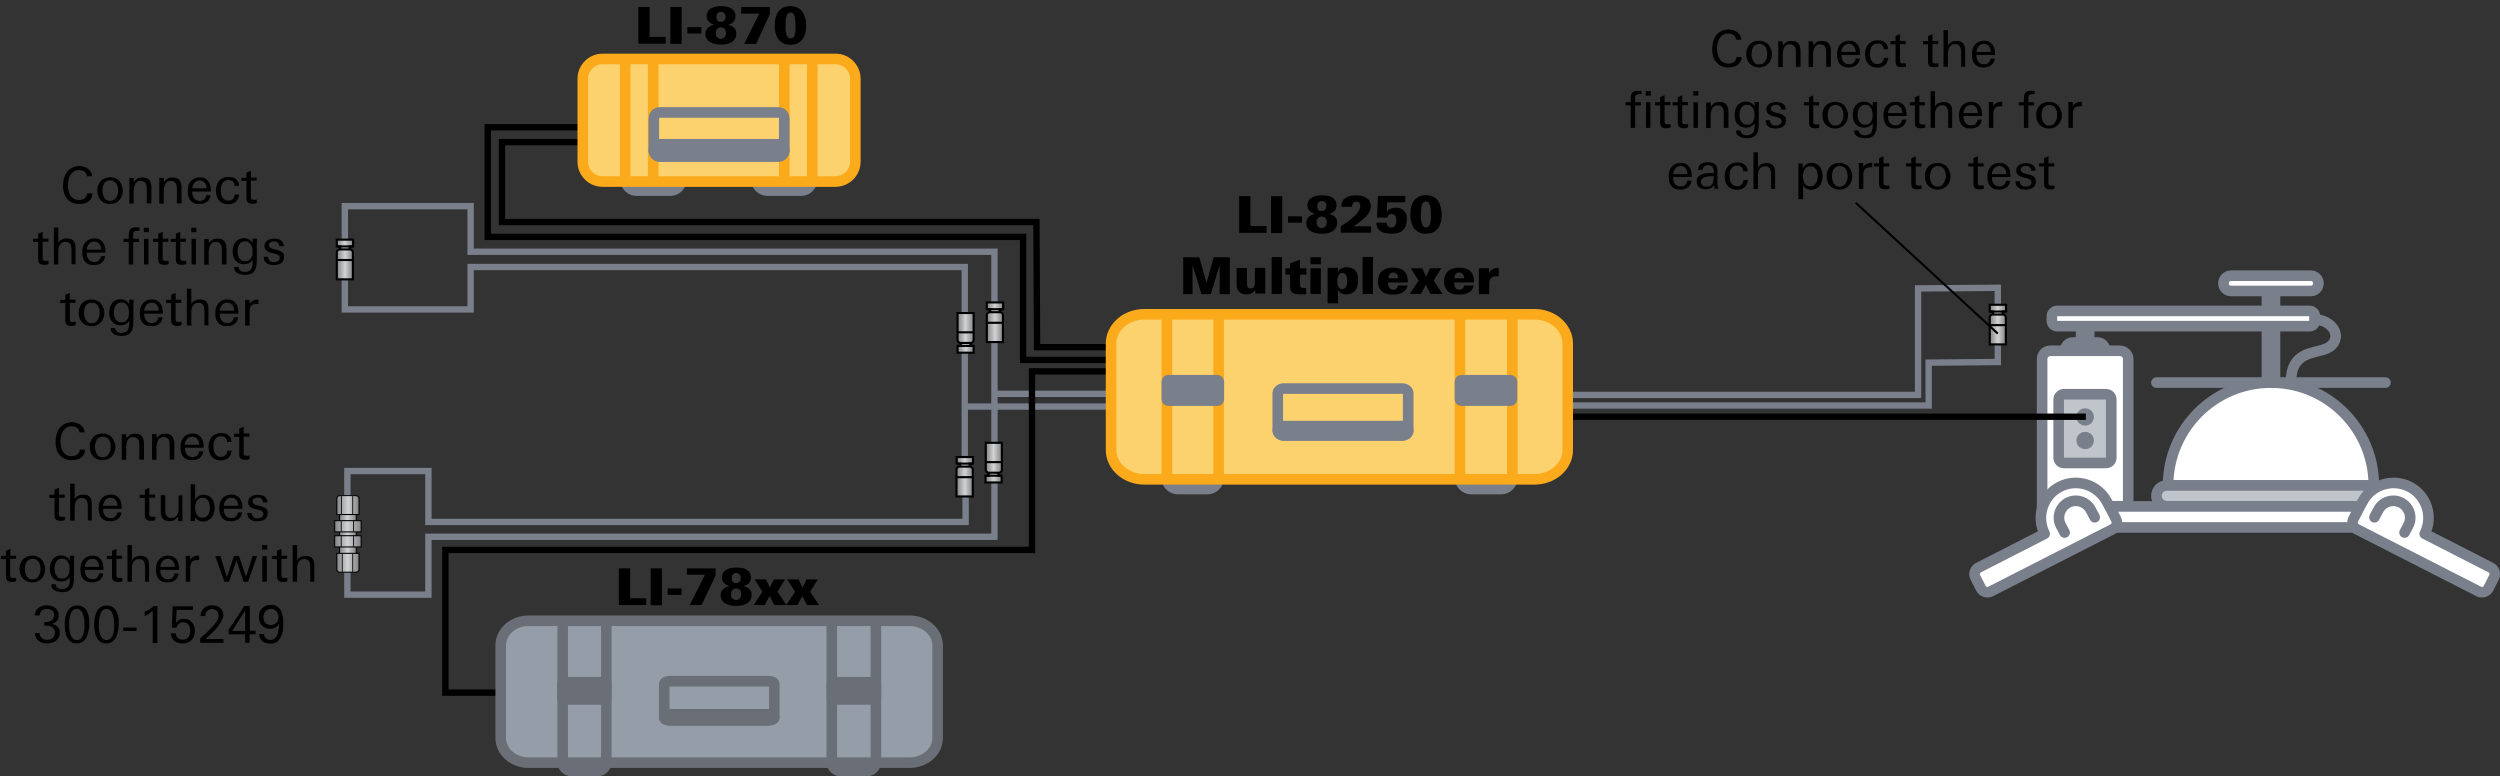 ﻿<?xml version="1.0" encoding="utf-8"?>
<!-- Generator: Adobe Illustrator 28.6.0, SVG Export Plug-In . SVG Version: 9.03 Build 54939)  -->
<svg version="1.1" id="Layer_1" xmlns="http://www.w3.org/2000/svg" xmlns:xlink="http://www.w3.org/1999/xlink" x="0px" y="0px"
	width="1178.8px" height="366px" viewBox="0 0 1178.8 366" style="enable-background:new 0 0 1178.8 366;" xml:space="preserve">
	<rect x="0" y="0" width="1178.8" height="366" fill="#333333" stroke="none"/>
	<style type="text/css">
		.st0{fill:url(#SVGID_1_);stroke:#000000;stroke-width:0.5;stroke-miterlimit:10;}
		.st1{fill:#797F8B;stroke:#797F8B;stroke-width:5;stroke-miterlimit:10;}
		.st2{fill:#FFFFFF;stroke:#797F8B;stroke-width:5;stroke-miterlimit:10;}
		.st3{fill:#C0C4CB;stroke:#797F8B;stroke-width:5;stroke-miterlimit:10;}
		.st4{fill:none;stroke:#797F8B;stroke-width:5;stroke-linecap:round;stroke-linejoin:round;}
		.st5{fill:none;stroke:#797F8B;stroke-width:5;stroke-miterlimit:10;}
		.st6{fill:#FFFFFF;stroke:#797F8B;stroke-width:5;stroke-linecap:round;stroke-linejoin:round;}
		.st7{fill:none;stroke:#000000;stroke-width:3;stroke-miterlimit:10;}
		.st8{fill:none;stroke:#797F8B;stroke-width:3;stroke-miterlimit:10;}
		.st9{fill:#797F8B;stroke:#6A6F77;stroke-width:5;stroke-miterlimit:10;}
		.st10{fill:#959EA8;stroke:#6A6F77;stroke-width:5;stroke-miterlimit:10;}
		.st11{fill:none;stroke:#6A6F77;stroke-width:5;stroke-miterlimit:10;}
		.st12{fill:#6A6F77;stroke:#6A6F77;stroke-width:5;stroke-miterlimit:10;}
		.st13{fill:#FBD26E;stroke:#FBAA1B;stroke-width:5;stroke-miterlimit:10;}
		.st14{fill:none;stroke:#FBAA1B;stroke-width:5;stroke-miterlimit:10;}
		.st15{fill:url(#SVGID_00000116930425997272347140000003112607172287840694_);stroke:#000000;stroke-miterlimit:10;}
		.st16{fill:none;stroke:#000000;stroke-miterlimit:10;}
		.st17{fill:url(#SVGID_00000147177853013549922490000003869422788469608627_);stroke:#000000;stroke-miterlimit:10;}
		.st18{fill:url(#SVGID_00000167373974347190525400000000203141081230351750_);stroke:#000000;stroke-miterlimit:10;}
		.st19{fill:url(#SVGID_00000142173486139599395140000004363709019038022299_);stroke:#000000;stroke-miterlimit:10;}
		.st20{fill:url(#SVGID_00000114781961049330729720000007194474952177303965_);stroke:#000000;stroke-miterlimit:10;}
		.st21{fill:url(#SVGID_00000088091244496909993210000000749822025415721114_);stroke:#000000;stroke-miterlimit:10;}
		.st22{fill:url(#SVGID_00000052069720144969242960000000856231888159925692_);stroke:#000000;stroke-miterlimit:10;}
		.st23{fill:url(#SVGID_00000051346003776799360330000006553535850675604631_);stroke:#000000;stroke-miterlimit:10;}
		.st24{fill:url(#SVGID_00000176021399613232015260000000747175429233307274_);stroke:#000000;stroke-miterlimit:10;}
		.st25{fill:url(#SVGID_00000164477232742027877470000011309451914468047804_);stroke:#000000;stroke-miterlimit:10;}
	
		.st26{fill:url(#SVGID_00000013175924530111509910000014998719806793567931_);stroke:#000000;stroke-width:0.5;stroke-miterlimit:10;}
		.st27{fill:none;stroke:#231F20;stroke-width:0.5;stroke-linejoin:round;stroke-miterlimit:10;}
	
		.st28{fill:url(#SVGID_00000125567982782526737010000011007599848504724632_);stroke:#000000;stroke-width:0.5;stroke-miterlimit:10;}
	
		.st29{fill:url(#SVGID_00000181059707672279210480000012571906699255144605_);stroke:#000000;stroke-width:0.5;stroke-miterlimit:10;}
	
		.st30{fill:url(#SVGID_00000155867973970834996910000010822635610113913489_);stroke:#000000;stroke-width:0.5;stroke-miterlimit:10;}
		.st31{fill:url(#SVGID_00000127009377953474458890000002425147585475472800_);stroke:#000000;stroke-miterlimit:10;}
		.st32{fill:url(#SVGID_00000178895679694187121830000016403297955960412051_);stroke:#000000;stroke-miterlimit:10;}
	</style>
	<g>
	
		<linearGradient id="SVGID_1_" gradientUnits="userSpaceOnUse" x1="849.181" y1="-480.557" x2="849.181" y2="-488.509" gradientTransform="matrix(-1.346896e-10 1 -1 -1.346896e-10 -320.501 -597.17)">
			<stop  offset="0" style="stop-color:#808285"/>
			<stop  offset="0.486" style="stop-color:#D1D3D4"/>
			<stop  offset="1" style="stop-color:#808285"/>
		</linearGradient>
		<polygon class="st0" points="160.1,262.2 160.1,241.8 168,241.8 168,262.2 	"/>
	</g>
	<g>
		<g id="Layer_2_00000057123182362821309060000017862344720394312088_">
			<g id="Soil_00000118369809922607776760000016204718626662388128_">
				<path class="st1" d="M983.2,149.2L983.2,149.2c1,0,1.9,0.8,1.9,1.9V169c0,1-0.8,1.9-1.9,1.9l0,0c-1,0-1.9-0.8-1.9-1.9v-17.9
				C981.3,150.1,982.2,149.2,983.2,149.2z"/>
				<path class="st1" d="M1070.8,193.6L1070.8,193.6c-1,0-1.8-0.8-1.9-1.8v-57.2c0-1,0.9-1.8,1.9-1.8l0,0c1,0,1.8,0.8,1.9,1.8v57.2
				C1072.7,192.8,1071.8,193.6,1070.8,193.6z"/>
				<path class="st1" d="M977.4,161.5H989c2,0,3.6,1.6,3.6,3.6v22.1c0,2-1.6,3.6-3.6,3.6h-11.6c-2,0-3.6-1.6-3.6-3.6v-22.1
				C973.8,163.1,975.4,161.5,977.4,161.5z"/>
				<path class="st2" d="M1022.3,228.9c0-26.8,21.7-48.5,48.5-48.5s48.5,21.7,48.5,48.5H1022.3z"/>
				<path class="st3" d="M1021.7,228.9h98.1c2.7,0,4.9,2.2,4.9,4.9v0c0,2.7-2.2,4.9-4.9,4.9h-98.1c-2.7,0-4.9-2.2-4.9-4.9v0
				C1016.8,231.1,1019,228.9,1021.7,228.9z"/>
				<path class="st2" d="M1003.5,169.3v69.4l0,0h-40.6l0,0v-69.4c0-2.2,1.7-3.9,3.9-3.9l0,0h32.9
				C1001.8,165.5,1003.5,167.2,1003.5,169.3L1003.5,169.3z"/>
				<line class="st4" x1="1016.8" y1="180.4" x2="1124.8" y2="180.4"/>
				<path class="st2" d="M965.3,238.8H1142c1.4,0,2.5,1.1,2.5,2.5v4.9c0,1.4-1.1,2.5-2.5,2.5H965.3c-1.4,0-2.5-1.1-2.5-2.5v-4.9
				C962.9,239.9,964,238.8,965.3,238.8z"/>
				<path class="st2" d="M970,146.6h119c1.4,0,2.5,1.1,2.5,2.5v2.2c0,1.4-1.1,2.5-2.5,2.5H970c-1.4,0-2.5-1.1-2.5-2.5v-2.2
				C967.5,147.8,968.6,146.6,970,146.6z"/>
				<path class="st3" d="M973.2,185.9H993c1.4,0,2.5,1.1,2.5,2.5v27.4c0,1.4-1.1,2.5-2.5,2.5h-19.8c-1.4,0-2.5-1.1-2.5-2.5v-27.4
				C970.7,187,971.8,185.9,973.2,185.9z"/>
				<path class="st2" d="M1052,130h37.6c2,0,3.6,1.6,3.6,3.6v0c0,2-1.6,3.6-3.6,3.6H1052c-2,0-3.6-1.6-3.6-3.6v0
				C1048.4,131.6,1050,130,1052,130z"/>
				<circle class="st1" cx="983.2" cy="196.6" r="1.6"/>
				<circle class="st1" cx="983.2" cy="207.7" r="1.6"/>
				<path class="st5" d="M1088.9,150.3c13,0,15.8,10.4,8.4,13.9c-5.9,2.8-17.1,1-17.1,16.3"/>
				<path class="st6" d="M1112,240.2l-2.4,4.7c-0.8,1.6-0.2,3.6,1.4,4.5l57.8,29.5c1.6,0.8,3.6,0.2,4.5-1.4l2.7-5.3
				c0.8-1.6,0.2-3.6-1.4-4.5l-31.3-16c4.1-8.1,0.9-18.1-7.2-22.2c-8.1-4.1-18.1-0.9-22.2,7.2L1112,240.2z"/>
				<path class="st4" d="M1119.6,243.9l1.8-3.4c2-3.9,6.8-5.5,10.7-3.5s5.5,6.8,3.5,10.7c0,0,0,0,0,0l-1.8,3.4"/>
				<path class="st6" d="M995.4,240.2l2.4,4.7c0.8,1.6,0.2,3.6-1.4,4.5l-57.8,29.5c-1.6,0.8-3.6,0.2-4.5-1.4l-2.7-5.3
				c-0.8-1.6-0.2-3.6,1.4-4.5l31.3-16c-4.1-8.1-0.9-18.1,7.2-22.2c8.1-4.1,18-0.9,22.2,7.2L995.4,240.2z"/>
				<path class="st4" d="M987.7,243.9l-1.8-3.4c-2-3.9-6.8-5.5-10.7-3.5c-3.9,2-5.5,6.8-3.5,10.7l1.8,3.4"/>
			</g>
		</g>
	</g>
	<line class="st7" x1="983.5" y1="196.5" x2="739.1" y2="196.5"/>
	<g>
		<g>
			<line class="st8" x1="469.1" y1="185.7" x2="535.4" y2="185.7"/>
			<line class="st8" x1="468.9" y1="212.2" x2="468.9" y2="159.1"/>
		</g>
		<g>
			<line class="st8" x1="455.1" y1="191.7" x2="535.4" y2="191.7"/>
			<line class="st8" x1="454.9" y1="218.2" x2="454.9" y2="165.1"/>
		</g>
	</g>
	<polyline class="st8" points="163.8,235.1 163.8,222.1 202,222.1 202,246.1 455.3,246.1 455.3,232 "/>
	<polyline class="st8" points="163.8,261.4 163.8,280.4 202,280.4 202,253.1 468.9,253.1 468.9,226 "/>
	<polyline class="st7" points="273.3,326.6 210,326.6 210,259.3 486.6,259.3 486.6,175.1 522.4,175.1 "/>
	<g>
		<g>
			<g id="Layer_2_00000162343578050381589710000013020024233845429396_">
				<g id="Soil_00000017486440826418031260000010768798776070026942_">
					<path class="st9" d="M396.6,354.1h11.9c2.5,0,4.5,2,4.5,4.5v0.5c0,2.5-2,4.5-4.5,4.5h-11.9c-2.5,0-4.5-2-4.5-4.5v-0.5
					C392.2,356.1,394.2,354.1,396.6,354.1z"/>
					<path class="st9" d="M269.7,354.1h11.8c2.5,0,4.5,2,4.5,4.5v0.5c0,2.5-2,4.5-4.5,4.5h-11.8c-2.5,0-4.5-2-4.5-4.5v-0.5
					C265.3,356.1,267.3,354.1,269.7,354.1z"/>
					<path class="st10" d="M428.9,359.6H249.2c-7.2,0-13.1-5.2-13.1-11.6v-43.7c0-6.4,5.9-11.6,13.1-11.6h63.8l0,0h52l0,0h63.9
					c7.2,0,13.2,5.2,13.2,11.6V348C442.1,354.4,436.2,359.6,428.9,359.6z"/>
					<line class="st11" x1="265.3" y1="292.7" x2="265.3" y2="359.6"/>
					<line class="st11" x1="285.9" y1="292.7" x2="285.9" y2="359.6"/>
					<line class="st11" x1="413" y1="292.7" x2="413" y2="359.6"/>
					<line class="st11" x1="392.2" y1="292.7" x2="392.2" y2="359.6"/>
					<path class="st12" d="M265.8,321.7h19.5c0.3,0,0.6,0.3,0.6,0.6v6.9c0,0.3-0.3,0.6-0.6,0.6h-19.5c-0.3,0-0.6-0.3-0.6-0.6v-6.9
					C265.3,321.9,265.5,321.7,265.8,321.7z"/>
					<path class="st12" d="M392.9,321.7h19.5c0.3,0,0.6,0.3,0.6,0.6v6.9c0,0.3-0.3,0.6-0.6,0.6h-19.5c-0.3,0-0.6-0.3-0.6-0.6v-6.9
					C392.3,321.9,392.6,321.7,392.9,321.7z"/>
					<path class="st11" d="M315.6,339.6h47.1c1.3,0,2.4-0.6,2.4-1.4v-15.6c0-0.8-1.1-1.4-2.4-1.4h-47.1c-1.3,0-2.4,0.6-2.4,1.4v15.6
					C313.1,339,314.2,339.6,315.6,339.6z"/>
					<path class="st12" d="M315.6,339.6h47.1c1.3,0,2.4-0.6,2.4-1.4l0,0c0-0.8-1.1-1.4-2.4-1.4h-47.1c-1.3,0-2.4,0.6-2.4,1.4l0,0
					C313.1,339,314.2,339.6,315.6,339.6z"/>
				</g>
			</g>
		</g>
		<g>
			<path d="M291.8,285.3V268h5.3v14.1h7.6v3.2H291.8z"/>
			<path d="M306.8,285.3V268h5.3v17.4H306.8z"/>
			<path d="M314.8,280.5v-3h6.6v3H314.8z"/>
			<path d="M330.8,285.3h-5.6l7.2-14.3h-8.5V268h13.5v3.4L330.8,285.3z"/>
			<path d="M354.4,280.6c0,0.9-0.2,1.6-0.6,2.3c-0.4,0.7-0.9,1.2-1.5,1.6c-0.7,0.4-1.4,0.7-2.2,0.9c-0.8,0.2-1.7,0.3-2.8,0.3
				c-1.1,0-2.1-0.1-3-0.3c-0.9-0.2-1.7-0.5-2.4-0.9c-0.6-0.4-1.1-0.9-1.5-1.6c-0.4-0.6-0.6-1.4-0.6-2.2c0-1.2,0.4-2.2,1.2-2.9
				s1.8-1.2,3-1.5c-0.4-0.1-0.8-0.2-1.2-0.4c-0.4-0.2-0.8-0.5-1.2-0.8c-0.4-0.3-0.6-0.7-0.9-1.2c-0.2-0.5-0.3-1-0.3-1.7
				c0-0.8,0.2-1.4,0.5-2c0.3-0.6,0.8-1.1,1.3-1.4c0.6-0.4,1.4-0.7,2.2-0.9s1.8-0.3,2.9-0.3c1,0,1.8,0.1,2.6,0.2
				c0.8,0.2,1.5,0.4,2.1,0.8c0.6,0.4,1.1,0.8,1.5,1.5c0.4,0.6,0.6,1.3,0.6,2.1c0,1.1-0.3,2-0.9,2.7c-0.6,0.7-1.5,1.2-2.6,1.5
				c0.4,0.1,0.8,0.2,1.3,0.4c0.5,0.2,0.9,0.5,1.3,0.8c0.4,0.3,0.7,0.8,1,1.3C354.3,279.3,354.4,279.9,354.4,280.6z M349.5,280.1
				c0-0.9-0.2-1.6-0.7-2c-0.5-0.4-1-0.6-1.7-0.6c-0.7,0-1.2,0.2-1.7,0.7c-0.5,0.4-0.7,1.1-0.7,2s0.2,1.6,0.7,2c0.4,0.4,1,0.7,1.7,0.7
				s1.3-0.2,1.7-0.7S349.5,281.1,349.5,280.1z M349.3,272.6c0-0.8-0.2-1.4-0.6-1.8c-0.4-0.4-0.9-0.6-1.5-0.6c-0.7,0-1.2,0.2-1.6,0.6
			c-0.4,0.4-0.6,1-0.6,1.8c0,0.8,0.2,1.4,0.6,1.8c0.4,0.4,0.9,0.5,1.6,0.5c0.6,0,1.1-0.2,1.5-0.6S349.3,273.4,349.3,272.6z"/>
			<path d="M365.1,285.3l-2.2-4.3l-2.3,4.3h-5.3l4.2-6.3l-3.7-5.8h5.4l1.8,3.9l1.9-3.9h5.3l-3.6,5.8l4.2,6.3H365.1z"/>
			<path d="M380.5,285.3l-2.2-4.3l-2.3,4.3h-5.3l4.2-6.3l-3.7-5.8h5.4l1.8,3.9l1.9-3.9h5.3l-3.6,5.8l4.2,6.3H380.5z"/>
		</g>
	</g>
	<polyline class="st7" points="274.8,67 236.7,67 236.7,104.7 488.7,104.7 489,163.7 523,163.7 "/>
	<polyline class="st7" points="274.8,60 230,60 230,111.7 482.4,111.7 482.4,169.7 530.3,169.7 "/>
	<polyline class="st8" points="162.6,115.2 162.6,97.2 221.9,97.2 221.9,118.7 468.9,118.7 468.9,143.3 "/>
	<polyline class="st8" points="162.6,128.9 162.6,145.9 221.9,145.9 221.9,125.9 454.9,125.9 454.9,150 "/>
	<g id="Soil_00000051378939392433449010000014688223833056608678_">
		<path class="st1" d="M336.4,33.2h5.3c3,0,5.5,2.5,5.5,5.5v0c0,3-2.5,5.5-5.5,5.5h-5.3c-3,0-5.5-2.5-5.5-5.5v0
		C331,35.7,333.4,33.2,336.4,33.2z"/>
		<path class="st1" d="M300.1,79.3H316c2.9,0,5.3,2.4,5.3,5.3v0c0,2.9-2.4,5.3-5.3,5.3h-15.8c-2.9,0-5.3-2.4-5.3-5.3v0
		C294.8,81.6,297.2,79.3,300.1,79.3z"/>
		<path class="st1" d="M361.9,79.3h15.8c2.9,0,5.3,2.4,5.3,5.3v0c0,2.9-2.4,5.3-5.3,5.3h-15.8c-2.9,0-5.3-2.4-5.3-5.3v0
		C356.6,81.6,359,79.3,361.9,79.3z"/>
		<path class="st13" d="M394,85.6H284.1c-5.1,0-9.3-4.2-9.3-9.3V37.1c0-5.1,4.2-9.3,9.3-9.3H308h0h61.8h0H394c5.1,0,9.3,4.2,9.3,9.3
		v39.1C403.3,81.4,399.2,85.5,394,85.6z"/>
		<line class="st14" x1="383" y1="27.8" x2="383" y2="85.6"/>
		<line class="st14" x1="369.8" y1="27.8" x2="369.8" y2="85.6"/>
		<line class="st14" x1="308" y1="27.8" x2="308" y2="85.6"/>
		<line class="st14" x1="294.8" y1="27.8" x2="294.8" y2="85.6"/>
		<path class="st5" d="M366.9,73.8h-55.7c-1.6,0-2.9-1.3-2.9-2.9V55.9c0-1.6,1.3-2.9,2.9-2.9h55.7c1.6,0,2.9,1.3,2.9,2.9v15.1
		C369.8,72.5,368.5,73.8,366.9,73.8z"/>
		<path class="st1" d="M366.9,73.8h-55.7c-1.6,0-2.9-1.3-2.9-2.9l0,0c0-1.6,1.3-2.9,2.9-2.9h55.7c1.6,0,2.9,1.3,2.9,2.9l0,0
		C369.8,72.5,368.5,73.8,366.9,73.8z"/>
		<g>
			<path d="M301,20.7V3.3h5.3v14.1h7.6v3.2H301z"/>
			<path d="M316.1,20.7V3.3h5.3v17.4H316.1z"/>
			<path d="M324.1,15.8v-3h6.6v3H324.1z"/>
			<path d="M347.2,15.9c0,0.9-0.2,1.6-0.6,2.3c-0.4,0.7-0.9,1.2-1.5,1.6c-0.7,0.4-1.4,0.7-2.2,0.9c-0.8,0.2-1.7,0.3-2.8,0.3
				c-1.1,0-2.1-0.1-3-0.3c-0.9-0.2-1.7-0.5-2.4-0.9c-0.6-0.4-1.1-0.9-1.5-1.6c-0.4-0.6-0.6-1.4-0.6-2.2c0-1.2,0.4-2.2,1.2-2.9
				s1.8-1.2,3-1.5c-0.4-0.1-0.8-0.2-1.2-0.4c-0.4-0.2-0.8-0.5-1.2-0.8c-0.4-0.3-0.6-0.7-0.9-1.2c-0.2-0.5-0.3-1-0.3-1.7
				c0-0.8,0.2-1.4,0.5-2c0.3-0.6,0.8-1.1,1.3-1.4c0.6-0.4,1.4-0.7,2.2-0.9C338,3,339,2.9,340,2.9c1,0,1.8,0.1,2.6,0.2
				c0.8,0.2,1.5,0.4,2.1,0.8c0.6,0.4,1.1,0.8,1.5,1.5c0.4,0.6,0.6,1.3,0.6,2.1c0,1.1-0.3,2-0.9,2.7s-1.5,1.2-2.6,1.5
				c0.4,0.1,0.8,0.2,1.3,0.4c0.5,0.2,0.9,0.5,1.3,0.8c0.4,0.3,0.7,0.8,1,1.3C347.1,14.6,347.2,15.2,347.2,15.9z M342.3,15.5
				c0-0.9-0.2-1.6-0.7-2c-0.5-0.4-1-0.6-1.7-0.6c-0.7,0-1.2,0.2-1.7,0.7s-0.7,1.1-0.7,2c0,0.9,0.2,1.6,0.7,2c0.4,0.4,1,0.7,1.7,0.7
				s1.3-0.2,1.7-0.7S342.3,16.4,342.3,15.5z M342.1,8c0-0.8-0.2-1.4-0.6-1.8c-0.4-0.4-0.9-0.6-1.5-0.6c-0.7,0-1.2,0.2-1.6,0.6
			c-0.4,0.4-0.6,1-0.6,1.8c0,0.8,0.2,1.4,0.6,1.8s0.9,0.5,1.6,0.5c0.6,0,1.1-0.2,1.5-0.6S342.1,8.8,342.1,8z"/>
			<path d="M356.5,20.7h-5.6L358,6.4h-8.5V3.3h13.5v3.4L356.5,20.7z"/>
			<path d="M380.1,12.1c0,1.3-0.1,2.5-0.4,3.5c-0.2,1-0.6,1.9-1.2,2.7c-0.6,0.9-1.4,1.6-2.4,2.1s-2.1,0.7-3.5,0.7
				c-1.3,0-2.4-0.2-3.3-0.7c-0.9-0.5-1.7-1.1-2.3-1.9c-0.6-0.8-1-1.8-1.3-2.9s-0.4-2.3-0.4-3.6c0-1.3,0.1-2.5,0.4-3.6
				s0.7-2.1,1.3-2.9s1.4-1.4,2.3-1.9c0.9-0.4,2.1-0.7,3.3-0.7c1.3,0,2.4,0.2,3.4,0.7c0.9,0.4,1.7,1.1,2.3,1.9s1,1.8,1.3,2.9
				C380,9.5,380.1,10.7,380.1,12.1z M375.1,11.8c0-0.7,0-1.4-0.1-2.1s-0.2-1.4-0.3-1.9c-0.2-0.6-0.4-1-0.7-1.4
				c-0.3-0.4-0.7-0.5-1.2-0.5c-0.5,0-1,0.2-1.3,0.5c-0.3,0.3-0.6,0.8-0.7,1.4c-0.2,0.6-0.3,1.3-0.3,2c0,0.8-0.1,1.6-0.1,2.4
				c0,0.4,0,0.8,0,1.2c0,0.4,0.1,0.9,0.1,1.3c0,0.4,0.1,0.8,0.2,1.2c0.1,0.4,0.2,0.7,0.4,1c0.2,0.4,0.4,0.7,0.7,0.9
			c0.2,0.2,0.6,0.3,1,0.3c0.5,0,1-0.2,1.3-0.5s0.6-0.8,0.7-1.4s0.3-1.3,0.3-2S375.1,12.6,375.1,11.8z"/>
		</g>
	</g>
	<g>
	
		<linearGradient id="SVGID_00000049910482044961415450000011163881027050386050_" gradientUnits="userSpaceOnUse" x1="847.392" y1="-333.996" x2="847.392" y2="-341.644" gradientTransform="matrix(-1.346896e-10 1 -1 -1.346896e-10 -175.152 -727.358)">
			<stop  offset="0" style="stop-color:#808285"/>
			<stop  offset="0.486" style="stop-color:#D1D3D4"/>
			<stop  offset="1" style="stop-color:#808285"/>
		</linearGradient>
	
		<polygon style="fill:url(#SVGID_00000049910482044961415450000011163881027050386050_);stroke:#000000;stroke-miterlimit:10;" points="
		160.4,116.2 158.8,116.2 158.8,113 166.5,113 166.5,116.2 164.9,116.2 164.9,127 160.4,127 	"/>
		<line class="st16" x1="158.8" y1="116.2" x2="166.5" y2="116.2"/>
	</g>
	<g>
	
		<linearGradient id="SVGID_00000155117432316755131800000012881052494652352695_" gradientUnits="userSpaceOnUse" x1="866.994" y1="-369.322" x2="866.994" y2="-376.971" gradientTransform="matrix(8.979300e-11 -1 1 8.979300e-11 535.732 991.652)">
			<stop  offset="0" style="stop-color:#808285"/>
			<stop  offset="0.486" style="stop-color:#D1D3D4"/>
			<stop  offset="1" style="stop-color:#808285"/>
		</linearGradient>
		<path style="fill:url(#SVGID_00000155117432316755131800000012881052494652352695_);stroke:#000000;stroke-miterlimit:10;" d="
		M166.4,119v12.7h-7.6V119c0-0.8,0.6-1.4,1.4-1.4h4.9C165.8,117.6,166.4,118.3,166.4,119z"/>
		<line class="st16" x1="166.6" y1="122.6" x2="158.9" y2="122.6"/>
	</g>
	<g>
	
		<linearGradient id="SVGID_00000169518789353919121600000006221238569287885706_" gradientUnits="userSpaceOnUse" x1="881.984" y1="-578.603" x2="881.984" y2="-586.251" gradientTransform="matrix(2.244828e-10 -1 1 2.244828e-10 1037.702 1041.234)">
			<stop  offset="0" style="stop-color:#808285"/>
			<stop  offset="0.486" style="stop-color:#D1D3D4"/>
			<stop  offset="1" style="stop-color:#808285"/>
		</linearGradient>
	
		<polygon style="fill:url(#SVGID_00000169518789353919121600000006221238569287885706_);stroke:#000000;stroke-miterlimit:10;" points="
		457.6,163.1 459.1,163.1 459.1,166.3 451.5,166.3 451.5,163.1 453,163.1 453,152.2 457.6,152.2 	"/>
		<line class="st16" x1="459.1" y1="163.1" x2="451.5" y2="163.1"/>
	</g>
	<g>
	
		<linearGradient id="SVGID_00000060732998505857028720000016258806682446821800_" gradientUnits="userSpaceOnUse" x1="832.402" y1="-124.715" x2="832.402" y2="-132.364" gradientTransform="matrix(-1.795862e-10 1 -1 -1.795862e-10 326.819 -677.776)">
			<stop  offset="0" style="stop-color:#808285"/>
			<stop  offset="0.486" style="stop-color:#D1D3D4"/>
			<stop  offset="1" style="stop-color:#808285"/>
		</linearGradient>
		<path style="fill:url(#SVGID_00000060732998505857028720000016258806682446821800_);stroke:#000000;stroke-miterlimit:10;" d="
		M451.5,160.3v-12.7h7.6v12.7c0,0.8-0.6,1.4-1.4,1.4h-4.9C452.1,161.6,451.5,161,451.5,160.3z"/>
		<line class="st16" x1="451.4" y1="156.7" x2="459" y2="156.7"/>
	</g>
	<g>
	
		<linearGradient id="SVGID_00000076578368194122421650000015887401931522385825_" gradientUnits="userSpaceOnUse" x1="949.827" y1="-626.263" x2="949.827" y2="-633.911" gradientTransform="matrix(-1.346896e-10 1 -1 -1.346896e-10 -175.152 -727.358)">
			<stop  offset="0" style="stop-color:#808285"/>
			<stop  offset="0.486" style="stop-color:#D1D3D4"/>
			<stop  offset="1" style="stop-color:#808285"/>
		</linearGradient>
	
		<polygon style="fill:url(#SVGID_00000076578368194122421650000015887401931522385825_);stroke:#000000;stroke-miterlimit:10;" points="
		452.7,218.6 451.1,218.6 451.1,215.5 458.8,215.5 458.8,218.6 457.2,218.6 457.2,229.5 452.7,229.5 	"/>
		<line class="st16" x1="451.1" y1="218.6" x2="458.8" y2="218.6"/>
	</g>
	<g>
	
		<linearGradient id="SVGID_00000003792304500909007280000006834365477550188686_" gradientUnits="userSpaceOnUse" x1="764.559" y1="-77.055" x2="764.559" y2="-84.703" gradientTransform="matrix(8.979300e-11 -1 1 8.979300e-11 535.732 991.652)">
			<stop  offset="0" style="stop-color:#808285"/>
			<stop  offset="0.486" style="stop-color:#D1D3D4"/>
			<stop  offset="1" style="stop-color:#808285"/>
		</linearGradient>
		<path style="fill:url(#SVGID_00000003792304500909007280000006834365477550188686_);stroke:#000000;stroke-miterlimit:10;" d="
		M458.7,221.4v12.7H451v-12.7c0-0.8,0.6-1.4,1.4-1.4h4.9C458.1,220.1,458.7,220.7,458.7,221.4z"/>
		<line class="st16" x1="458.8" y1="225" x2="451.2" y2="225"/>
	</g>
	<g>
	
		<linearGradient id="SVGID_00000125592697760261397180000015258885571740151210_" gradientUnits="userSpaceOnUse" x1="939.176" y1="-663.819" x2="939.176" y2="-671.467" gradientTransform="matrix(2.244828e-10 -1 1 2.244828e-10 1136.134 1159.618)">
			<stop  offset="0" style="stop-color:#808285"/>
			<stop  offset="0.486" style="stop-color:#D1D3D4"/>
			<stop  offset="1" style="stop-color:#808285"/>
		</linearGradient>
	
		<polygon style="fill:url(#SVGID_00000125592697760261397180000015258885571740151210_);stroke:#000000;stroke-miterlimit:10;" points="
		470.8,224.3 472.3,224.3 472.3,227.5 464.7,227.5 464.7,224.3 466.2,224.3 466.2,213.4 470.8,213.4 	"/>
		<line class="st16" x1="472.3" y1="224.3" x2="464.7" y2="224.3"/>
	</g>
	<g>
	
		<linearGradient id="SVGID_00000143605169105907329420000004480219621746960769_" gradientUnits="userSpaceOnUse" x1="775.21" y1="-39.499" x2="775.21" y2="-47.148" gradientTransform="matrix(-1.795862e-10 1 -1 -1.795862e-10 425.251 -559.392)">
			<stop  offset="0" style="stop-color:#808285"/>
			<stop  offset="0.486" style="stop-color:#D1D3D4"/>
			<stop  offset="1" style="stop-color:#808285"/>
		</linearGradient>
		<path style="fill:url(#SVGID_00000143605169105907329420000004480219621746960769_);stroke:#000000;stroke-miterlimit:10;" d="
		M464.8,221.5v-12.7h7.6v12.7c0,0.8-0.6,1.4-1.4,1.4h-4.9C465.4,222.8,464.8,222.2,464.8,221.5z"/>
		<line class="st16" x1="464.6" y1="217.9" x2="472.2" y2="217.9"/>
	</g>
	<g>
	
		<linearGradient id="SVGID_00000022562799050642932400000017982746995966801541_" gradientUnits="userSpaceOnUse" x1="876.993" y1="-640.493" x2="876.993" y2="-648.142" gradientTransform="matrix(-1.346896e-10 1 -1 -1.346896e-10 -175.152 -727.358)">
			<stop  offset="0" style="stop-color:#808285"/>
			<stop  offset="0.486" style="stop-color:#D1D3D4"/>
			<stop  offset="1" style="stop-color:#808285"/>
		</linearGradient>
	
		<polygon style="fill:url(#SVGID_00000022562799050642932400000017982746995966801541_);stroke:#000000;stroke-miterlimit:10;" points="
		466.9,145.8 465.3,145.8 465.3,142.6 473,142.6 473,145.8 471.4,145.8 471.4,156.6 466.9,156.6 	"/>
		<line class="st16" x1="465.3" y1="145.8" x2="473" y2="145.8"/>
	</g>
	<g>
	
		<linearGradient id="SVGID_00000016060036569684973180000016894014297791863724_" gradientUnits="userSpaceOnUse" x1="837.392" y1="-62.825" x2="837.392" y2="-70.473" gradientTransform="matrix(8.979300e-11 -1 1 8.979300e-11 535.732 991.652)">
			<stop  offset="0" style="stop-color:#808285"/>
			<stop  offset="0.486" style="stop-color:#D1D3D4"/>
			<stop  offset="1" style="stop-color:#808285"/>
		</linearGradient>
		<path style="fill:url(#SVGID_00000016060036569684973180000016894014297791863724_);stroke:#000000;stroke-miterlimit:10;" d="
		M472.9,148.6v12.7h-7.6v-12.7c0-0.8,0.6-1.4,1.4-1.4h4.9C472.3,147.2,472.9,147.9,472.9,148.6z"/>
		<line class="st16" x1="473.1" y1="152.2" x2="465.4" y2="152.2"/>
	</g>
	<g>
	
		<linearGradient id="SVGID_00000166663682992250566730000013935278279956520835_" gradientUnits="userSpaceOnUse" x1="862.533" y1="-479.275" x2="862.533" y2="-489.791" gradientTransform="matrix(-1.346896e-10 1 -1 -1.346896e-10 -320.501 -597.17)">
			<stop  offset="0" style="stop-color:#808285"/>
			<stop  offset="0.486" style="stop-color:#D1D3D4"/>
			<stop  offset="1" style="stop-color:#808285"/>
		</linearGradient>
	
		<path style="fill:url(#SVGID_00000166663682992250566730000013935278279956520835_);stroke:#000000;stroke-width:0.5;stroke-miterlimit:10;" d="
		M158.8,268.4v-7.5h10.5v7.5c0,0.8-0.6,1.4-1.4,1.4h-7.8C159.4,269.8,158.8,269.2,158.8,268.4z"/>
		<line class="st27" x1="166.3" y1="269.8" x2="166.3" y2="261"/>
		<line class="st27" x1="161.4" y1="269.9" x2="161.4" y2="261.1"/>
	</g>
	<g>
	
		<linearGradient id="SVGID_00000054255998459810056730000017147865407244126399_" gradientUnits="userSpaceOnUse" x1="889.512" y1="-400.856" x2="889.512" y2="-411.372" gradientTransform="matrix(2.244828e-10 -1 1 2.244828e-10 570.146 1127.699)">
			<stop  offset="0" style="stop-color:#808285"/>
			<stop  offset="0.486" style="stop-color:#D1D3D4"/>
			<stop  offset="1" style="stop-color:#808285"/>
		</linearGradient>
	
		<path style="fill:url(#SVGID_00000054255998459810056730000017147865407244126399_);stroke:#000000;stroke-width:0.5;stroke-miterlimit:10;" d="
		M169.3,235.1v7.5h-10.5v-7.5c0-0.8,0.6-1.4,1.4-1.4h7.8C168.7,233.8,169.3,234.4,169.3,235.1z"/>
		<line class="st27" x1="166.3" y1="233.6" x2="166.3" y2="242.4"/>
		<line class="st27" x1="161" y1="233.8" x2="161" y2="242.6"/>
	</g>
	<g>
	
		<linearGradient id="SVGID_00000018227073732568553930000014991254392417958825_" gradientUnits="userSpaceOnUse" x1="852.451" y1="-478.299" x2="852.451" y2="-490.767" gradientTransform="matrix(-1.346896e-10 1 -1 -1.346896e-10 -320.501 -597.17)">
			<stop  offset="0" style="stop-color:#808285"/>
			<stop  offset="0.486" style="stop-color:#D1D3D4"/>
			<stop  offset="1" style="stop-color:#808285"/>
		</linearGradient>
	
		<polygon style="fill:url(#SVGID_00000018227073732568553930000014991254392417958825_);stroke:#000000;stroke-width:0.5;stroke-miterlimit:10;" points="
		157.8,257.9 157.8,252.6 170.3,252.6 170.3,257.9 	"/>
		<line class="st27" x1="166.7" y1="258" x2="166.7" y2="252.7"/>
		<line class="st27" x1="160.9" y1="258" x2="160.9" y2="252.7"/>
	</g>
	<g>
	
		<linearGradient id="SVGID_00000165195218310475749420000008827034832851592364_" gradientUnits="userSpaceOnUse" x1="845.35" y1="-478.299" x2="845.35" y2="-490.767" gradientTransform="matrix(-1.346896e-10 1 -1 -1.346896e-10 -320.501 -597.17)">
			<stop  offset="0" style="stop-color:#808285"/>
			<stop  offset="0.486" style="stop-color:#D1D3D4"/>
			<stop  offset="1" style="stop-color:#808285"/>
		</linearGradient>
	
		<polygon style="fill:url(#SVGID_00000165195218310475749420000008827034832851592364_);stroke:#000000;stroke-width:0.5;stroke-miterlimit:10;" points="
		157.8,250.8 157.8,245.5 170.3,245.5 170.3,250.8 	"/>
		<line class="st27" x1="166.7" y1="250.9" x2="166.7" y2="245.6"/>
		<line class="st27" x1="160.9" y1="250.9" x2="160.9" y2="245.6"/>
	</g>
	<polyline class="st8" points="942,150 942,135.7 904.4,136 904.4,186.2 739.1,186.2 "/>
	<polyline class="st8" points="942,157.3 942,170.7 909.4,171 909.4,191.2 739.1,191.2 "/>
	<g>
	
		<linearGradient id="SVGID_00000142160225068716553650000008605483253729208468_" gradientUnits="userSpaceOnUse" x1="878.079" y1="-1113.367" x2="878.079" y2="-1121.016" gradientTransform="matrix(-1.346896e-10 1 -1 -1.346896e-10 -175.152 -727.358)">
			<stop  offset="0" style="stop-color:#808285"/>
			<stop  offset="0.486" style="stop-color:#D1D3D4"/>
			<stop  offset="1" style="stop-color:#808285"/>
		</linearGradient>
	
		<polygon style="fill:url(#SVGID_00000142160225068716553650000008605483253729208468_);stroke:#000000;stroke-miterlimit:10;" points="
		939.8,146.9 938.2,146.9 938.2,143.7 945.9,143.7 945.9,146.9 944.3,146.9 944.3,157.7 939.8,157.7 	"/>
		<line class="st16" x1="938.2" y1="146.9" x2="945.9" y2="146.9"/>
	</g>
	<g>
	
		<linearGradient id="SVGID_00000109024620808388468220000005272398944870405522_" gradientUnits="userSpaceOnUse" x1="836.307" y1="410.05" x2="836.307" y2="402.401" gradientTransform="matrix(8.979300e-11 -1 1 8.979300e-11 535.732 991.652)">
			<stop  offset="0" style="stop-color:#808285"/>
			<stop  offset="0.486" style="stop-color:#D1D3D4"/>
			<stop  offset="1" style="stop-color:#808285"/>
		</linearGradient>
		<path style="fill:url(#SVGID_00000109024620808388468220000005272398944870405522_);stroke:#000000;stroke-miterlimit:10;" d="
		M945.8,149.7v12.7h-7.6v-12.7c0-0.8,0.6-1.4,1.4-1.4h4.9C945.2,148.3,945.8,148.9,945.8,149.7z"/>
		<line class="st16" x1="945.9" y1="153.3" x2="938.3" y2="153.3"/>
	</g>
	<g>
		<g id="Soil_00000084521569759861150940000011605574273039366805_">
			<path class="st1" d="M693.7,219.4h14.1c2.9,0,5.3,2.4,5.3,5.3v0.6c0,2.9-2.4,5.3-5.3,5.3h-14.1c-2.9,0-5.3-2.4-5.3-5.3v-0.6
			C688.4,221.8,690.8,219.4,693.7,219.4z"/>
			<path class="st1" d="M555.4,219.4h13.9c2.9,0,5.3,2.4,5.3,5.3v0.6c0,2.9-2.4,5.3-5.3,5.3h-13.9c-2.9,0-5.3-2.4-5.3-5.3v-0.6
			C550.2,221.8,552.5,219.4,555.4,219.4z"/>
			<path class="st13" d="M723.6,226H539.5c-8.6,0-15.6-6.2-15.6-13.8V162c0-7.6,7-13.8,15.6-13.8h61.3h0h61.5h0h61.3
			c8.6,0,15.6,6.2,15.6,13.8v50.2C739.2,219.8,732.2,226,723.6,226z"/>
			<line class="st14" x1="550.2" y1="148.3" x2="550.2" y2="226"/>
			<line class="st14" x1="574.6" y1="148.3" x2="574.6" y2="226"/>
			<line class="st14" x1="713.1" y1="148.3" x2="713.1" y2="226"/>
			<line class="st14" x1="688.4" y1="148.3" x2="688.4" y2="226"/>
			<path class="st1" d="M550.8,179.3H574c0.4,0,0.7,0.3,0.7,0.7v8.2c0,0.4-0.3,0.7-0.7,0.7h-23.1c-0.4,0-0.7-0.3-0.7-0.7v-8.2
			C550.2,179.6,550.5,179.3,550.8,179.3z"/>
			<path class="st1" d="M689.1,179.3h23.1c0.4,0,0.7,0.3,0.7,0.7v8.2c0,0.4-0.3,0.7-0.7,0.7h-23.1c-0.4,0-0.7-0.3-0.7-0.7v-8.2
			C688.4,179.6,688.7,179.3,689.1,179.3z"/>
			<path class="st5" d="M605.4,205.3h55.7c1.6,0,2.9-1,2.9-2.2v-17.7c0-1.2-1.3-2.2-2.9-2.2h-55.7c-1.6,0-2.9,1-2.9,2.2v17.7
			C602.6,204.4,603.9,205.3,605.4,205.3z"/>
			<path class="st1" d="M605.4,205.3h55.7c1.6,0,2.9-1,2.9-2.2l0,0c0-1.2-1.3-2.2-2.9-2.2h-55.7c-1.6,0-2.9,1-2.9,2.2l0,0
			C602.6,204.4,603.9,205.3,605.4,205.3z"/>
		</g>
		<g>
			<path d="M584.3,109.8V92.5h5.3v14.1h7.6v3.2H584.3z"/>
			<path d="M599.3,109.8V92.5h5.3v17.4H599.3z"/>
			<path d="M607.3,105v-3h6.6v3H607.3z"/>
			<path d="M630.5,105.1c0,0.9-0.2,1.6-0.6,2.3c-0.4,0.7-0.9,1.2-1.5,1.6c-0.7,0.4-1.4,0.7-2.2,0.9c-0.8,0.2-1.7,0.3-2.8,0.3
				c-1.1,0-2.1-0.1-3-0.3c-0.9-0.2-1.7-0.5-2.4-0.9c-0.6-0.4-1.1-0.9-1.5-1.6c-0.4-0.6-0.6-1.4-0.6-2.2c0-1.2,0.4-2.2,1.2-2.9
				s1.8-1.2,3-1.5c-0.4-0.1-0.8-0.2-1.2-0.4c-0.4-0.2-0.8-0.5-1.2-0.8c-0.4-0.3-0.6-0.7-0.9-1.2c-0.2-0.5-0.3-1-0.3-1.7
				c0-0.8,0.2-1.4,0.5-2c0.3-0.6,0.8-1.1,1.3-1.4c0.6-0.4,1.4-0.7,2.2-0.9c0.9-0.2,1.8-0.3,2.9-0.3c1,0,1.8,0.1,2.6,0.2
				c0.8,0.2,1.5,0.4,2.1,0.8c0.6,0.4,1.1,0.8,1.5,1.5c0.4,0.6,0.6,1.3,0.6,2.1c0,1.1-0.3,2-0.9,2.7c-0.6,0.7-1.5,1.2-2.6,1.5
				c0.4,0.1,0.8,0.2,1.3,0.4c0.5,0.2,0.9,0.5,1.3,0.8c0.4,0.3,0.7,0.8,1,1.3C630.3,103.8,630.5,104.4,630.5,105.1z M625.6,104.7
				c0-0.9-0.2-1.6-0.7-2c-0.5-0.4-1-0.6-1.7-0.6c-0.7,0-1.2,0.2-1.7,0.7s-0.7,1.1-0.7,2c0,0.9,0.2,1.6,0.7,2c0.4,0.4,1,0.7,1.7,0.7
				s1.3-0.2,1.7-0.7S625.6,105.6,625.6,104.7z M625.4,97.2c0-0.8-0.2-1.4-0.6-1.8c-0.4-0.4-0.9-0.6-1.5-0.6c-0.7,0-1.2,0.2-1.6,0.6
			c-0.4,0.4-0.6,1-0.6,1.8c0,0.8,0.2,1.4,0.6,1.8s0.9,0.5,1.6,0.5c0.6,0,1.1-0.2,1.5-0.6S625.4,97.9,625.4,97.2z"/>
			<path d="M632.2,109.8v-3.1c1.1-0.7,2.2-1.4,3.3-2.2c1.1-0.8,2.1-1.7,3-2.5s1.6-1.7,2.1-2.5c0.5-0.8,0.8-1.6,0.8-2.4
				c0-0.6-0.2-1.1-0.5-1.5c-0.3-0.4-0.8-0.5-1.4-0.5c-1.2,0-1.9,0.8-2,2.4h-5v-0.3c0-0.9,0.2-1.6,0.5-2.3c0.3-0.6,0.8-1.2,1.4-1.6
				c0.6-0.4,1.3-0.7,2.2-0.9c0.9-0.2,1.8-0.3,2.9-0.3c2.2,0,3.9,0.5,5.1,1.4c0.5,0.4,1,0.9,1.3,1.6c0.3,0.6,0.5,1.4,0.5,2.1
			c0,1.2-0.4,2.3-1.1,3.4c-0.7,1.1-1.7,2.1-2.9,3.1c-0.6,0.5-1.3,1-2,1.5s-1.4,1-2.2,1.5h8.3v3H632.2z"/>
			<path d="M663.3,103.9c0,1-0.2,1.9-0.5,2.7s-0.8,1.5-1.4,2c-0.6,0.6-1.4,1-2.2,1.2c-0.9,0.3-1.9,0.4-3.1,0.4
				c-1.5,0-2.7-0.2-3.7-0.5c-1-0.3-1.8-0.9-2.5-1.7c-0.3-0.5-0.6-0.9-0.7-1.4c-0.1-0.5-0.2-1-0.2-1.6h4.9c0,0.7,0.2,1.3,0.6,1.7
				c0.4,0.4,0.9,0.6,1.5,0.6c0.8,0,1.4-0.3,1.8-0.9c0.4-0.6,0.6-1.4,0.6-2.4c0-0.9-0.2-1.6-0.5-2.2c-0.4-0.6-0.9-0.9-1.7-0.9
				c-0.5,0-1,0.1-1.3,0.4c-0.4,0.3-0.6,0.7-0.7,1.3h-4.9l0.4-10.2l12.9,0v3h-8.5l-0.2,4.5c0.5-0.7,1.1-1.2,1.8-1.5
			c0.7-0.3,1.4-0.5,2.4-0.5c0.8,0,1.6,0.1,2.3,0.4c0.7,0.3,1.2,0.7,1.7,1.2c0.5,0.5,0.8,1.2,1.1,1.9S663.3,103.1,663.3,103.9z"/>
			<path d="M679.8,101.2c0,1.3-0.1,2.5-0.4,3.5s-0.6,1.9-1.2,2.7c-0.6,0.9-1.4,1.6-2.4,2.1s-2.1,0.7-3.5,0.7c-1.3,0-2.4-0.2-3.3-0.7
				s-1.7-1.1-2.3-1.9s-1-1.8-1.3-2.9c-0.3-1.1-0.4-2.3-0.4-3.6c0-1.3,0.1-2.5,0.4-3.6s0.7-2.1,1.3-2.9c0.6-0.8,1.4-1.4,2.3-1.9
				c0.9-0.4,2.1-0.7,3.3-0.7c1.3,0,2.4,0.2,3.4,0.7c0.9,0.4,1.7,1.1,2.3,1.9s1,1.8,1.3,2.9C679.6,98.6,679.8,99.9,679.8,101.2z
				M674.7,100.9c0-0.7,0-1.4-0.1-2.1c-0.1-0.7-0.2-1.4-0.3-1.9c-0.2-0.6-0.4-1-0.7-1.4c-0.3-0.4-0.7-0.5-1.2-0.5
				c-0.5,0-1,0.2-1.3,0.5c-0.3,0.3-0.6,0.8-0.7,1.4c-0.2,0.6-0.3,1.3-0.3,2c0,0.8-0.1,1.6-0.1,2.4c0,0.4,0,0.8,0,1.2
				c0,0.4,0.1,0.9,0.1,1.3c0,0.4,0.1,0.8,0.2,1.2c0.1,0.4,0.2,0.7,0.4,1c0.2,0.4,0.4,0.7,0.7,0.9c0.2,0.2,0.6,0.3,1,0.3
			c0.5,0,1-0.2,1.3-0.5s0.6-0.8,0.7-1.4s0.3-1.3,0.3-2C674.7,102.6,674.7,101.8,674.7,100.9z"/>
			<path d="M575.1,138.6V125l-4.2,13.7h-4.4l-4.2-13.7v13.7h-4.4v-17.4h7.6l3.4,12.1l3.4-12.1h7.6v17.4H575.1z"/>
			<path d="M591.9,138.6c0-0.1,0-0.2,0-0.4c0-0.2,0-0.4,0-0.6c0-0.2,0-0.4,0-0.6c0-0.2,0-0.3,0-0.3c-0.6,0.7-1.2,1.3-1.8,1.6
				c-0.6,0.3-1.4,0.5-2.4,0.5c-1.7,0-2.9-0.5-3.7-1.5c-0.3-0.4-0.5-0.9-0.7-1.4s-0.2-1.2-0.2-2v-7.5h4.9v6.7c0,0.4,0,0.9,0,1.2
				c0,0.4,0.1,0.7,0.2,0.9c0.1,0.2,0.3,0.4,0.5,0.6c0.2,0.1,0.6,0.2,1,0.2c0.4,0,0.8-0.1,1.1-0.3c0.3-0.2,0.5-0.4,0.6-0.8
			c0.1-0.3,0.2-0.5,0.2-0.8s0.1-0.7,0.1-1.2v-6.6h4.9v8c0,0.8,0,1.5,0,2.1c0,0.6,0,1.3,0.1,2H591.9z"/>
			<path d="M599.6,138.6v-17.4h4.9v17.4H599.6z"/>
			<path d="M613.1,138.8c-0.9,0-1.6-0.1-2.2-0.2c-0.6-0.1-1.1-0.3-1.5-0.6s-0.6-0.7-0.8-1.2c-0.2-0.5-0.3-1.2-0.3-2v-5.3h-2.2v-3h2.2
				v-2.3l4.7-1.8v4.1h3v3h-3v3.8c0,0.1,0,0.2,0,0.4c0,0.2,0,0.4,0,0.6c0,0.2,0,0.4,0.1,0.6c0,0.2,0.1,0.3,0.2,0.4
			c0.3,0.3,0.7,0.5,1.4,0.5c0.2,0,0.4,0,0.5,0c0.2,0,0.4,0,0.7-0.1v3C615,138.8,614,138.8,613.1,138.8z"/>
			<path d="M617.9,124.6v-3.3h4.9v3.3H617.9z M617.9,138.6v-12.1h4.9v12.1H617.9z"/>
			<path d="M640.3,132.4c0,1-0.1,1.8-0.3,2.6c-0.2,0.8-0.6,1.5-1,2c-0.5,0.6-1,1-1.7,1.3c-0.7,0.3-1.5,0.5-2.4,0.5
				c-0.4,0-0.9,0-1.2-0.1c-0.4-0.1-0.7-0.2-1-0.3c-0.3-0.1-0.6-0.3-0.9-0.6c-0.3-0.2-0.6-0.5-0.9-0.9v6.1h-4.9v-13.7
				c0-0.1,0-0.3,0-0.6c0-0.3,0-0.6,0-0.9c0-0.3,0-0.6,0-0.9c0-0.3,0-0.5,0-0.6h4.9l0,1.7c0.5-0.7,1.1-1.2,1.8-1.5s1.4-0.5,2.4-0.5
				c0.9,0,1.7,0.2,2.4,0.5c0.7,0.3,1.3,0.7,1.7,1.3c0.5,0.5,0.8,1.2,1,2C640.2,130.7,640.3,131.5,640.3,132.4z M635.2,132.5
				c0-0.5,0-1-0.1-1.5c-0.1-0.5-0.2-0.9-0.4-1.2s-0.4-0.6-0.7-0.8c-0.3-0.2-0.7-0.3-1.1-0.3c-0.4,0-0.8,0.1-1.1,0.3
				c-0.3,0.2-0.5,0.5-0.7,0.8c-0.2,0.3-0.3,0.7-0.4,1.2c-0.1,0.5-0.1,1-0.1,1.5c0,0.5,0,1.1,0.1,1.5c0.1,0.5,0.2,0.9,0.4,1.2
				c0.2,0.4,0.4,0.6,0.7,0.8c0.3,0.2,0.7,0.3,1.1,0.3c0.4,0,0.8-0.1,1.1-0.3c0.3-0.2,0.6-0.5,0.7-0.8c0.2-0.4,0.3-0.8,0.4-1.2
			C635.2,133.6,635.2,133.1,635.2,132.5z"/>
			<path d="M642.5,138.6v-17.4h4.9v17.4H642.5z"/>
			<path d="M654.5,133.3c0,1,0.2,1.8,0.6,2.4s1,0.9,1.8,0.9c1.3,0,2.1-0.7,2.2-2h4.6c-0.1,0.6-0.3,1.1-0.5,1.5
				c-0.3,0.5-0.6,0.9-1.1,1.3c-0.6,0.5-1.4,0.9-2.3,1.2c-0.9,0.2-1.9,0.3-3,0.3c-1.3,0-2.5-0.1-3.3-0.4s-1.6-0.7-2.2-1.4
				c-0.5-0.5-0.9-1.2-1.2-1.9s-0.4-1.6-0.4-2.5c0-2,0.6-3.6,1.8-4.8c1.2-1.1,3-1.7,5.4-1.7c1.6,0,2.9,0.3,4,0.8
				c1.1,0.6,1.9,1.4,2.4,2.6c0.2,0.5,0.4,1,0.4,1.6c0.1,0.6,0.1,1.2,0.1,2H654.5z M659.2,131.2c0-0.9-0.2-1.6-0.6-2s-0.9-0.7-1.6-0.7
			s-1.3,0.2-1.7,0.7c-0.4,0.5-0.6,1.1-0.6,2H659.2z"/>
			<path d="M674.5,138.6l-2.2-4.3l-2.3,4.3h-5.3l4.2-6.3l-3.7-5.8h5.4l1.8,3.9l1.9-3.9h5.3l-3.6,5.8l4.2,6.3H674.5z"/>
			<path d="M685.7,133.3c0,1,0.2,1.8,0.6,2.4s1,0.9,1.8,0.9c1.3,0,2.1-0.7,2.2-2h4.6c-0.1,0.6-0.3,1.1-0.5,1.5
				c-0.3,0.5-0.6,0.9-1.1,1.3c-0.6,0.5-1.4,0.9-2.3,1.2c-0.9,0.2-1.9,0.3-3,0.3c-1.3,0-2.5-0.1-3.3-0.4s-1.6-0.7-2.2-1.4
				c-0.5-0.5-0.9-1.2-1.2-1.9s-0.4-1.6-0.4-2.5c0-2,0.6-3.6,1.8-4.8c1.2-1.1,3-1.7,5.4-1.7c1.6,0,2.9,0.3,4,0.8
				c1.1,0.6,1.9,1.4,2.4,2.6c0.2,0.5,0.4,1,0.4,1.6c0.1,0.6,0.1,1.2,0.1,2H685.7z M690.3,131.2c0-0.9-0.2-1.6-0.6-2s-0.9-0.7-1.6-0.7
			s-1.3,0.2-1.7,0.7c-0.4,0.5-0.6,1.1-0.6,2H690.3z"/>
			<path d="M706,130.3c-0.2,0-0.4,0-0.6,0c-0.6,0-1.1,0.1-1.6,0.3c-0.4,0.2-0.8,0.5-1,0.9c-0.2,0.3-0.4,0.7-0.5,1.1
				c-0.1,0.4-0.1,1-0.1,1.6v4.5h-4.9v-8.6c0-0.4,0-0.7,0-1s0-0.6,0-0.9c0-0.3,0-0.6,0-0.8c0-0.3,0-0.6,0-0.9h4.8c0,0.1,0,0.3,0,0.5
				c0,0.2,0,0.4,0,0.7c0,0.2,0,0.5,0,0.7c0,0.2,0,0.4,0,0.5c0.4-0.9,1-1.5,1.6-1.9c0.6-0.4,1.4-0.6,2.3-0.6c0.1,0,0.2,0,0.3,0
			c0.1,0,0.2,0,0.4,0v3.8C706.5,130.3,706.2,130.3,706,130.3z"/>
		</g>
	</g>
	<g>
		<path d="M43,93.6c-0.4,0.6-0.8,1.1-1.4,1.5c-0.6,0.4-1.2,0.7-1.9,0.8c-0.7,0.2-1.5,0.3-2.3,0.3c-1.3,0-2.5-0.2-3.5-0.7
			s-1.7-1.1-2.4-1.9s-1.1-1.7-1.4-2.8c-0.3-1.1-0.4-2.2-0.4-3.4c0-1.2,0.2-2.3,0.5-3.4c0.3-1.1,0.8-2.1,1.4-2.9
			c0.6-0.8,1.4-1.5,2.4-2c1-0.5,2.1-0.8,3.4-0.8c0.7,0,1.4,0.1,2.1,0.3s1.4,0.5,1.9,0.9c0.6,0.4,1,0.9,1.4,1.5
			c0.4,0.6,0.6,1.3,0.6,2.1h-2.4c0-0.5-0.2-0.9-0.4-1.3c-0.2-0.4-0.5-0.7-0.8-0.9c-0.3-0.2-0.7-0.4-1.1-0.5c-0.4-0.1-0.9-0.2-1.3-0.2
			c-1,0-1.8,0.2-2.5,0.6s-1.2,1-1.7,1.7s-0.7,1.5-0.9,2.3c-0.2,0.9-0.3,1.7-0.3,2.5c0,0.8,0.1,1.7,0.3,2.5c0.2,0.8,0.5,1.6,0.9,2.3
		c0.4,0.7,0.9,1.2,1.6,1.6s1.5,0.6,2.5,0.6c1.1,0,2-0.3,2.7-0.9c0.7-0.6,1.1-1.3,1.1-2.2h2.4C43.6,92.2,43.4,93,43,93.6z"/>
		<path d="M57.9,89.8c0,0.9-0.1,1.7-0.4,2.5c-0.3,0.8-0.7,1.5-1.2,2c-0.5,0.6-1.1,1-1.9,1.4c-0.7,0.3-1.6,0.5-2.5,0.5
			c-1,0-1.8-0.2-2.6-0.5S48,95,47.5,94.4s-0.9-1.2-1.2-2c-0.3-0.8-0.4-1.6-0.4-2.5s0.1-1.8,0.4-2.5c0.3-0.8,0.7-1.4,1.2-2
			c0.5-0.6,1.1-1,1.9-1.3s1.6-0.5,2.5-0.5c1,0,1.8,0.2,2.5,0.5c0.7,0.3,1.4,0.7,1.9,1.3c0.5,0.6,0.9,1.2,1.1,2S57.9,88.9,57.9,89.8z
			M55.7,89.8c0-0.6-0.1-1.2-0.2-1.7c-0.1-0.6-0.4-1.1-0.6-1.5s-0.7-0.8-1.2-1.1S52.6,85,52,85c-0.7,0-1.2,0.1-1.7,0.4
			s-0.9,0.6-1.2,1.1s-0.5,1-0.6,1.5c-0.1,0.6-0.2,1.2-0.2,1.7c0,0.6,0.1,1.2,0.2,1.8s0.4,1.1,0.6,1.6s0.7,0.9,1.1,1.2
		c0.5,0.3,1,0.4,1.7,0.4c0.7,0,1.2-0.1,1.7-0.4s0.9-0.7,1.2-1.2c0.3-0.5,0.5-1,0.7-1.6S55.7,90.4,55.7,89.8z"/>
		<path d="M69.2,95.9v-6.7c0-0.5,0-1-0.1-1.5c0-0.5-0.2-0.9-0.4-1.2c-0.2-0.4-0.5-0.6-0.9-0.9c-0.4-0.2-0.9-0.3-1.5-0.3
			c-0.7,0-1.2,0.1-1.6,0.4c-0.4,0.3-0.8,0.6-1,1.1s-0.4,0.9-0.5,1.5c-0.1,0.6-0.2,1.1-0.2,1.7v6H61v-9c0-0.3,0-0.5,0-0.8
			c0-0.3,0-0.6,0-0.9s0-0.5,0-0.8c0-0.2,0-0.5,0-0.6H63l0.1,1.9c0.5-0.7,1.1-1.2,1.7-1.6c0.6-0.3,1.4-0.5,2.3-0.5
		c1.6,0,2.7,0.4,3.3,1.2c0.6,0.8,1,2,1,3.5v7.5H69.2z"/>
		<path d="M83.4,95.9v-6.7c0-0.5,0-1-0.1-1.5c0-0.5-0.2-0.9-0.4-1.2c-0.2-0.4-0.5-0.6-0.9-0.9c-0.4-0.2-0.9-0.3-1.5-0.3
			c-0.7,0-1.2,0.1-1.6,0.4c-0.4,0.3-0.8,0.6-1,1.1s-0.4,0.9-0.5,1.5c-0.1,0.6-0.2,1.1-0.2,1.7v6h-2.1v-9c0-0.3,0-0.5,0-0.8
			c0-0.3,0-0.6,0-0.9s0-0.5,0-0.8c0-0.2,0-0.5,0-0.6h2.1l0.1,1.9c0.5-0.7,1.1-1.2,1.7-1.6c0.6-0.3,1.4-0.5,2.3-0.5
		c1.6,0,2.7,0.4,3.3,1.2c0.6,0.8,1,2,1,3.5v7.5H83.4z"/>
		<path d="M90.6,90.3v0.2c0,0.6,0.1,1.1,0.2,1.6c0.2,0.5,0.4,1,0.7,1.4c0.3,0.4,0.7,0.7,1.1,0.9s1,0.3,1.6,0.3c0.9,0,1.6-0.2,2.1-0.7
			s0.9-1.2,1-2h2c-0.2,1.4-0.8,2.5-1.8,3.2c-1,0.7-2.1,1-3.5,1c-0.9,0-1.8-0.1-2.5-0.4s-1.3-0.7-1.7-1.3c-0.5-0.5-0.8-1.2-1-1.9
			s-0.3-1.6-0.3-2.5c0-0.9,0.1-1.8,0.3-2.5c0.2-0.8,0.6-1.5,1.1-2.1c0.5-0.6,1.1-1,1.8-1.4c0.7-0.3,1.6-0.5,2.6-0.5
			c1,0,1.9,0.2,2.5,0.6c0.7,0.4,1.2,0.9,1.6,1.5c0.4,0.6,0.7,1.3,0.8,2.1c0.2,0.8,0.2,1.7,0.2,2.5H90.6z M97.4,88.9
			c0-0.5-0.1-1-0.2-1.4c-0.1-0.5-0.3-0.9-0.6-1.2c-0.3-0.4-0.6-0.6-1-0.9c-0.4-0.2-0.9-0.3-1.4-0.3c-0.6,0-1,0.1-1.5,0.3
		s-0.8,0.5-1.1,0.9S91.2,87,91,87.4c-0.2,0.5-0.3,0.9-0.3,1.4H97.4z"/>
		<path d="M112.2,93.8c-0.3,0.5-0.6,1-1.1,1.4c-0.5,0.4-1,0.6-1.6,0.8c-0.6,0.2-1.2,0.3-1.9,0.3c-1,0-1.8-0.2-2.5-0.5
			c-0.7-0.3-1.3-0.7-1.8-1.3s-0.9-1.2-1.1-2c-0.3-0.8-0.4-1.6-0.4-2.5c0-0.9,0.1-1.8,0.4-2.6c0.3-0.8,0.6-1.5,1.1-2.1
			c0.5-0.6,1.1-1,1.9-1.4c0.7-0.3,1.6-0.5,2.6-0.5c1.4,0,2.5,0.3,3.4,1c0.9,0.7,1.4,1.8,1.5,3.2h-2.1c-0.1-0.9-0.3-1.5-0.8-2
			c-0.5-0.5-1.2-0.7-2-0.7c-0.7,0-1.3,0.1-1.8,0.4s-0.9,0.7-1.1,1.1c-0.3,0.5-0.5,1-0.6,1.6c-0.1,0.6-0.2,1.2-0.2,1.8
			c0,0.6,0.1,1.2,0.2,1.7c0.1,0.6,0.3,1.1,0.6,1.6s0.7,0.8,1.1,1.1s1,0.4,1.7,0.4c0.9,0,1.6-0.3,2.1-0.8c0.5-0.5,0.8-1.2,0.9-2.1h2
		l0.1,0C112.6,92.6,112.4,93.2,112.2,93.8z"/>
		<path d="M119.1,96.1c-1,0-1.7-0.2-2.2-0.6c-0.5-0.4-0.7-1.1-0.7-2.2v-8h-2.4v-1.5h2.4v-2.4l2.1-0.9v3.2h2.7v1.5h-2.7v7.1
			c0,0.4,0,0.7,0,0.9c0,0.3,0.1,0.5,0.2,0.6c0.1,0.2,0.3,0.3,0.5,0.3s0.5,0.1,0.9,0.1c0.2,0,0.4,0,0.6,0s0.4-0.1,0.6-0.1v1.6
		C120.4,96,119.8,96.1,119.1,96.1z"/>
		<path d="M20.9,124.9c-1,0-1.7-0.2-2.2-0.6c-0.5-0.4-0.7-1.1-0.7-2.2v-8h-2.4v-1.5H18v-2.4l2.1-0.9v3.2h2.7v1.5h-2.7v7.1
			c0,0.4,0,0.7,0,0.9c0,0.3,0.1,0.5,0.2,0.6s0.3,0.3,0.5,0.3c0.2,0.1,0.5,0.1,0.9,0.1c0.2,0,0.4,0,0.6,0c0.2,0,0.4-0.1,0.6-0.1v1.6
		C22.2,124.8,21.6,124.9,20.9,124.9z"/>
		<path d="M33.7,124.7V118c0-0.5,0-1-0.1-1.5c0-0.5-0.2-0.9-0.4-1.3c-0.2-0.4-0.5-0.6-0.9-0.9c-0.4-0.2-0.9-0.3-1.5-0.3
			c-0.6,0-1.1,0.1-1.5,0.4c-0.4,0.2-0.8,0.6-1,0.9c-0.3,0.4-0.5,0.8-0.6,1.4s-0.2,1.1-0.2,1.6v6.4h-2.1v-17.4h2.1v7.1
			c0.5-0.7,1-1.2,1.7-1.5c0.6-0.3,1.4-0.5,2.2-0.5c0.8,0,1.5,0.1,2,0.3c0.6,0.2,1,0.5,1.3,0.9c0.3,0.4,0.6,0.9,0.7,1.5
		c0.2,0.6,0.2,1.3,0.2,2v7.5H33.7z"/>
		<path d="M40.9,119.1v0.2c0,0.6,0.1,1.1,0.2,1.6c0.2,0.5,0.4,1,0.7,1.4c0.3,0.4,0.7,0.7,1.1,0.9c0.5,0.2,1,0.3,1.6,0.3
			c0.9,0,1.6-0.2,2.1-0.7s0.9-1.2,1-2h2c-0.2,1.4-0.8,2.5-1.8,3.2c-1,0.7-2.1,1-3.5,1c-0.9,0-1.8-0.1-2.5-0.4s-1.3-0.7-1.7-1.3
			c-0.5-0.5-0.8-1.2-1-1.9s-0.3-1.6-0.3-2.5c0-0.9,0.1-1.8,0.3-2.5c0.2-0.8,0.6-1.5,1.1-2.1c0.5-0.6,1.1-1,1.8-1.4
			c0.7-0.3,1.6-0.5,2.6-0.5c1,0,1.9,0.2,2.5,0.6c0.7,0.4,1.2,0.9,1.6,1.5c0.4,0.6,0.7,1.3,0.8,2.1c0.2,0.8,0.2,1.7,0.2,2.5H40.9z
			M47.7,117.7c0-0.5-0.1-1-0.2-1.4c-0.1-0.5-0.3-0.9-0.6-1.2c-0.3-0.4-0.6-0.6-1-0.9c-0.4-0.2-0.9-0.3-1.4-0.3c-0.6,0-1,0.1-1.5,0.3
		s-0.8,0.5-1.1,0.9s-0.5,0.8-0.7,1.2c-0.2,0.5-0.3,0.9-0.3,1.4H47.7z"/>
		<path d="M65.2,108.8c-0.2,0-0.3,0-0.5,0c-0.6,0-1.1,0.1-1.4,0.3c-0.4,0.2-0.5,0.6-0.5,1.3v2.2h2.7v1.5h-2.7v10.6h-2.1v-10.6h-2.4
			v-1.5h2.4v-1.2c0-0.6,0-1.2,0.1-1.7c0.1-0.5,0.2-1,0.4-1.3c0.2-0.4,0.6-0.7,1-0.9c0.4-0.2,1-0.3,1.8-0.3c0.6,0,1.1,0,1.8,0.1v1.5
		C65.5,108.8,65.3,108.8,65.2,108.8z M67.8,109.5v-2.1h2.4v2.1H67.8z M67.9,124.7v-12.1H70v12.1H67.9z"/>
		<path d="M77.5,124.9c-1,0-1.7-0.2-2.2-0.6c-0.5-0.4-0.7-1.1-0.7-2.2v-8h-2.4v-1.5h2.4v-2.4l2.1-0.9v3.2h2.7v1.5h-2.7v7.1
			c0,0.4,0,0.7,0,0.9c0,0.3,0.1,0.5,0.2,0.6s0.3,0.3,0.5,0.3c0.2,0.1,0.5,0.1,0.9,0.1c0.2,0,0.4,0,0.6,0c0.2,0,0.4-0.1,0.6-0.1v1.6
		C78.8,124.8,78.1,124.9,77.5,124.9z"/>
		<path d="M85.8,124.9c-1,0-1.7-0.2-2.2-0.6c-0.5-0.4-0.7-1.1-0.7-2.2v-8h-2.4v-1.5h2.4v-2.4l2.1-0.9v3.2h2.7v1.5h-2.7v7.1
			c0,0.4,0,0.7,0,0.9c0,0.3,0.1,0.5,0.2,0.6s0.3,0.3,0.5,0.3c0.2,0.1,0.5,0.1,0.9,0.1c0.2,0,0.4,0,0.6,0c0.2,0,0.4-0.1,0.6-0.1v1.6
		C87,124.8,86.4,124.9,85.8,124.9z"/>
		<path d="M90.2,109.5v-2.1h2.4v2.1H90.2z M90.3,124.7v-12.1h2.1v12.1H90.3z"/>
		<path d="M104.6,124.7V118c0-0.5,0-1-0.1-1.5c0-0.5-0.2-0.9-0.4-1.2c-0.2-0.4-0.5-0.6-0.9-0.9c-0.4-0.2-0.9-0.3-1.5-0.3
			c-0.7,0-1.2,0.1-1.6,0.4c-0.4,0.3-0.8,0.6-1,1.1s-0.4,0.9-0.5,1.5c-0.1,0.6-0.2,1.1-0.2,1.7v6h-2.1v-9c0-0.3,0-0.5,0-0.8
			c0-0.3,0-0.6,0-0.9s0-0.5,0-0.8c0-0.2,0-0.5,0-0.6h2.1l0.1,1.9c0.5-0.7,1.1-1.2,1.7-1.6c0.6-0.3,1.4-0.5,2.3-0.5
		c1.6,0,2.7,0.4,3.3,1.2c0.6,0.8,1,2,1,3.5v7.5H104.6z"/>
		<path d="M121.2,112.6c0,0.7-0.1,1.4-0.1,2.1s0,1.4,0,2.1v4.5c0,1.2,0,2.3-0.1,3.3c-0.1,1-0.3,1.9-0.7,2.6c-0.4,0.7-0.9,1.3-1.7,1.8
			c-0.8,0.4-1.8,0.6-3.2,0.6c-0.6,0-1.2-0.1-1.8-0.2c-0.6-0.1-1.1-0.3-1.6-0.6c-0.5-0.3-0.9-0.6-1.2-1.1c-0.3-0.5-0.4-1.1-0.4-1.8
			h2.1c0,0.4,0.1,0.8,0.3,1.1s0.4,0.5,0.7,0.7c0.3,0.2,0.6,0.3,0.9,0.4c0.4,0.1,0.7,0.1,1.1,0.1c0.6,0,1.2-0.1,1.6-0.3
			c0.4-0.2,0.8-0.4,1.1-0.7c0.3-0.3,0.5-0.7,0.6-1.2c0.1-0.4,0.2-1,0.3-1.5c0-0.3,0-0.6,0-1s0-0.7,0-1c-0.9,1.4-2.3,2.1-4,2.1
			c-0.9,0-1.7-0.2-2.4-0.5c-0.7-0.3-1.2-0.8-1.7-1.3s-0.8-1.2-1-1.9c-0.2-0.7-0.3-1.5-0.3-2.4c0-0.8,0.1-1.6,0.3-2.3
			c0.2-0.7,0.6-1.4,1-2c0.4-0.6,1-1,1.7-1.4c0.7-0.3,1.4-0.5,2.3-0.5c1.8,0,3.2,0.8,4.1,2.3v-2.1H121.2z M119.1,118.4
			c0-0.5-0.1-1.1-0.2-1.6c-0.1-0.5-0.3-1-0.6-1.5s-0.7-0.8-1.1-1.1c-0.4-0.3-1-0.4-1.6-0.4c-0.7,0-1.2,0.1-1.7,0.4
			c-0.5,0.3-0.8,0.6-1.1,1.1c-0.3,0.4-0.5,0.9-0.6,1.5c-0.1,0.6-0.2,1.1-0.2,1.7c0,0.6,0.1,1.1,0.2,1.7c0.1,0.6,0.3,1,0.6,1.5
			c0.3,0.4,0.6,0.8,1.1,1.1c0.4,0.3,1,0.4,1.7,0.4c0.7,0,1.2-0.1,1.7-0.4s0.8-0.6,1.1-1.1c0.3-0.5,0.5-1,0.6-1.5
		S119.1,119,119.1,118.4z"/>
		<path d="M133.9,121.2c0,0.7-0.1,1.3-0.4,1.8c-0.3,0.5-0.7,0.9-1.1,1.2c-0.5,0.3-1,0.5-1.6,0.6c-0.6,0.1-1.2,0.2-1.8,0.2
			c-0.6,0-1.3-0.1-1.8-0.2s-1.1-0.4-1.5-0.7c-0.4-0.3-0.8-0.7-1-1.2c-0.2-0.5-0.4-1.1-0.4-1.8h2.1c0,0.8,0.3,1.5,0.8,1.9
			c0.5,0.4,1.1,0.6,1.9,0.6c0.3,0,0.6,0,1-0.1c0.3-0.1,0.6-0.2,0.9-0.4c0.3-0.2,0.5-0.4,0.6-0.6c0.2-0.3,0.3-0.6,0.3-0.9
			c0-0.3-0.1-0.6-0.2-0.8c-0.1-0.2-0.3-0.4-0.6-0.6s-0.5-0.3-0.8-0.4c-0.3-0.1-0.7-0.2-1-0.3l-1-0.2c-0.4-0.1-0.9-0.2-1.3-0.4
			s-0.8-0.4-1.2-0.6c-0.3-0.2-0.6-0.6-0.8-0.9s-0.3-0.8-0.3-1.4c0-0.6,0.1-1.2,0.4-1.6c0.3-0.4,0.6-0.8,1.1-1.1
			c0.4-0.3,0.9-0.5,1.5-0.6c0.6-0.1,1.1-0.2,1.6-0.2c0.6,0,1.2,0.1,1.7,0.2c0.5,0.1,1,0.3,1.4,0.6s0.7,0.7,1,1.1
			c0.2,0.5,0.4,1,0.4,1.7h-2.1c0-0.7-0.3-1.3-0.7-1.7c-0.4-0.4-1-0.6-1.7-0.6c-0.3,0-0.6,0-0.9,0.1c-0.3,0.1-0.6,0.2-0.8,0.3
			s-0.4,0.3-0.6,0.6c-0.2,0.2-0.2,0.5-0.2,0.8c0,0.6,0.3,1,0.8,1.3c0.5,0.3,1.1,0.5,1.8,0.7l1,0.2c0.5,0.1,1,0.3,1.5,0.5
		c0.5,0.2,0.9,0.4,1.2,0.7c0.3,0.3,0.6,0.6,0.8,0.9C133.8,120.3,133.9,120.7,133.9,121.2z"/>
		<path d="M33.7,153.7c-1,0-1.7-0.2-2.2-0.6c-0.5-0.4-0.7-1.1-0.7-2.2v-8h-2.4v-1.5h2.4v-2.4l2.1-0.9v3.2h2.7v1.5h-2.7v7.1
			c0,0.4,0,0.7,0,0.9c0,0.3,0.1,0.5,0.2,0.6c0.1,0.2,0.3,0.3,0.5,0.3c0.2,0.1,0.5,0.1,0.9,0.1c0.2,0,0.4,0,0.6,0
		c0.2,0,0.4-0.1,0.6-0.1v1.6C34.9,153.6,34.3,153.7,33.7,153.7z"/>
		<path d="M49.2,147.4c0,0.9-0.1,1.7-0.4,2.5c-0.3,0.8-0.7,1.5-1.2,2c-0.5,0.6-1.1,1-1.9,1.4c-0.7,0.3-1.6,0.5-2.5,0.5
			c-1,0-1.8-0.2-2.6-0.5c-0.7-0.3-1.4-0.8-1.9-1.3c-0.5-0.6-0.9-1.2-1.2-2c-0.3-0.8-0.4-1.6-0.4-2.5s0.1-1.8,0.4-2.5
			c0.3-0.8,0.7-1.4,1.2-2c0.5-0.6,1.1-1,1.9-1.3c0.7-0.3,1.6-0.5,2.5-0.5c1,0,1.8,0.2,2.5,0.5c0.7,0.3,1.4,0.7,1.9,1.3s0.9,1.2,1.1,2
			C49.1,145.6,49.2,146.5,49.2,147.4z M47,147.4c0-0.6-0.1-1.2-0.2-1.7s-0.4-1.1-0.6-1.5s-0.7-0.8-1.2-1.1s-1.1-0.4-1.7-0.4
			c-0.7,0-1.2,0.1-1.7,0.4s-0.9,0.6-1.2,1.1s-0.5,1-0.6,1.5s-0.2,1.2-0.2,1.7s0.1,1.2,0.2,1.8c0.1,0.6,0.4,1.1,0.6,1.6
			c0.3,0.5,0.7,0.9,1.1,1.2c0.5,0.3,1,0.4,1.7,0.4c0.7,0,1.2-0.1,1.7-0.4s0.9-0.7,1.2-1.2c0.3-0.5,0.5-1,0.7-1.6
		C47,148.6,47,148,47,147.4z"/>
		<path d="M63,141.4c0,0.7-0.1,1.4-0.1,2.1c0,0.7,0,1.4,0,2.1v4.5c0,1.2,0,2.3-0.1,3.3s-0.3,1.9-0.7,2.6c-0.4,0.7-0.9,1.3-1.7,1.8
			c-0.8,0.4-1.8,0.6-3.2,0.6c-0.6,0-1.2-0.1-1.8-0.2c-0.6-0.1-1.1-0.3-1.6-0.6c-0.5-0.3-0.9-0.6-1.2-1.1c-0.3-0.5-0.4-1.1-0.4-1.8
			h2.1c0,0.4,0.1,0.8,0.3,1.1s0.4,0.5,0.7,0.7c0.3,0.2,0.6,0.3,0.9,0.4s0.7,0.1,1.1,0.1c0.6,0,1.2-0.1,1.6-0.3
			c0.4-0.2,0.8-0.4,1.1-0.7c0.3-0.3,0.5-0.7,0.6-1.2c0.1-0.4,0.2-1,0.3-1.5c0-0.3,0-0.6,0-1s0-0.7,0-1c-0.9,1.4-2.3,2.1-4,2.1
			c-0.9,0-1.7-0.2-2.4-0.5s-1.2-0.8-1.7-1.3c-0.4-0.6-0.8-1.2-1-1.9s-0.3-1.5-0.3-2.4c0-0.8,0.1-1.6,0.3-2.3c0.2-0.7,0.6-1.4,1-2
			c0.4-0.6,1-1,1.7-1.4c0.7-0.3,1.4-0.5,2.3-0.5c1.8,0,3.2,0.8,4.1,2.3v-2.1H63z M60.8,147.2c0-0.5-0.1-1.1-0.2-1.6
			c-0.1-0.5-0.3-1-0.6-1.5c-0.3-0.4-0.7-0.8-1.1-1.1c-0.4-0.3-1-0.4-1.6-0.4c-0.7,0-1.2,0.1-1.7,0.4s-0.8,0.6-1.1,1.1
			c-0.3,0.4-0.5,1-0.6,1.5c-0.1,0.6-0.2,1.1-0.2,1.7c0,0.6,0.1,1.1,0.2,1.7c0.1,0.5,0.3,1,0.6,1.5c0.3,0.4,0.6,0.8,1.1,1.1
		c0.4,0.3,1,0.4,1.7,0.4c0.7,0,1.2-0.1,1.7-0.4c0.5-0.3,0.8-0.6,1.1-1.1s0.5-1,0.6-1.5C60.7,148.4,60.8,147.8,60.8,147.2z"/>
		<path d="M68,147.9v0.2c0,0.6,0.1,1.1,0.2,1.6s0.4,1,0.7,1.4c0.3,0.4,0.7,0.7,1.1,0.9c0.5,0.2,1,0.3,1.6,0.3c0.9,0,1.6-0.2,2.1-0.7
			s0.9-1.2,1-2h2c-0.2,1.4-0.8,2.5-1.8,3.2c-1,0.7-2.1,1-3.5,1c-0.9,0-1.8-0.1-2.5-0.4s-1.3-0.7-1.7-1.3c-0.5-0.5-0.8-1.2-1-1.9
			s-0.3-1.6-0.3-2.5c0-0.9,0.1-1.8,0.3-2.5s0.6-1.5,1.1-2.1c0.5-0.6,1.1-1,1.8-1.4c0.7-0.3,1.6-0.5,2.6-0.5c1,0,1.9,0.2,2.5,0.6
			c0.7,0.4,1.2,0.9,1.6,1.5c0.4,0.6,0.7,1.3,0.8,2.1c0.2,0.8,0.2,1.7,0.2,2.5H68z M74.8,146.5c0-0.5-0.1-1-0.2-1.4
			c-0.1-0.5-0.3-0.9-0.6-1.2c-0.3-0.4-0.6-0.6-1-0.9c-0.4-0.2-0.9-0.3-1.4-0.3c-0.6,0-1,0.1-1.5,0.3s-0.8,0.5-1.1,0.9
		c-0.3,0.4-0.5,0.8-0.7,1.2c-0.2,0.5-0.3,0.9-0.3,1.4H74.8z"/>
		<path d="M83.6,153.7c-1,0-1.7-0.2-2.2-0.6c-0.5-0.4-0.7-1.1-0.7-2.2v-8h-2.4v-1.5h2.4v-2.4l2.1-0.9v3.2h2.7v1.5h-2.7v7.1
			c0,0.4,0,0.7,0,0.9c0,0.3,0.1,0.5,0.2,0.6c0.1,0.2,0.3,0.3,0.5,0.3c0.2,0.1,0.5,0.1,0.9,0.1c0.2,0,0.4,0,0.6,0
		c0.2,0,0.4-0.1,0.6-0.1v1.6C84.9,153.6,84.3,153.7,83.6,153.7z"/>
		<path d="M96.4,153.5v-6.7c0-0.5,0-1-0.1-1.5c0-0.5-0.2-0.9-0.4-1.3c-0.2-0.4-0.5-0.6-0.9-0.9c-0.4-0.2-0.9-0.3-1.5-0.3
			c-0.6,0-1.1,0.1-1.5,0.4c-0.4,0.2-0.8,0.6-1,0.9c-0.3,0.4-0.5,0.8-0.6,1.4c-0.1,0.5-0.2,1.1-0.2,1.6v6.4h-2.1v-17.4h2.1v7.1
			c0.5-0.7,1-1.2,1.7-1.5s1.4-0.5,2.2-0.5c0.8,0,1.5,0.1,2,0.3c0.6,0.2,1,0.5,1.3,0.9c0.3,0.4,0.6,0.9,0.7,1.5c0.2,0.6,0.2,1.3,0.2,2
		v7.5H96.4z"/>
		<path d="M103.6,147.9v0.2c0,0.6,0.1,1.1,0.2,1.6s0.4,1,0.7,1.4c0.3,0.4,0.7,0.7,1.1,0.9c0.5,0.2,1,0.3,1.6,0.3
			c0.9,0,1.6-0.2,2.1-0.7s0.9-1.2,1-2h2c-0.2,1.4-0.8,2.5-1.8,3.2c-1,0.7-2.1,1-3.5,1c-0.9,0-1.8-0.1-2.5-0.4s-1.3-0.7-1.7-1.3
			c-0.5-0.5-0.8-1.2-1-1.9s-0.3-1.6-0.3-2.5c0-0.9,0.1-1.8,0.3-2.5s0.6-1.5,1.1-2.1c0.5-0.6,1.1-1,1.8-1.4c0.7-0.3,1.6-0.5,2.6-0.5
			c1,0,1.9,0.2,2.5,0.6c0.7,0.4,1.2,0.9,1.6,1.5c0.4,0.6,0.7,1.3,0.8,2.1c0.2,0.8,0.2,1.7,0.2,2.5H103.6z M110.4,146.5
			c0-0.5-0.1-1-0.2-1.4c-0.1-0.5-0.3-0.9-0.6-1.2c-0.3-0.4-0.6-0.6-1-0.9c-0.4-0.2-0.9-0.3-1.4-0.3c-0.6,0-1,0.1-1.5,0.3
		s-0.8,0.5-1.1,0.9c-0.3,0.4-0.5,0.8-0.7,1.2c-0.2,0.5-0.3,0.9-0.3,1.4H110.4z"/>
		<path d="M121.5,143.3c-0.2,0-0.4,0-0.5,0c-1.2,0-2.1,0.3-2.6,1c-0.5,0.7-0.7,1.6-0.7,2.7v6.5h-2.1V145c0-1.2,0-2.4-0.1-3.6h2.1
			l0.1,1.9c0.4-0.7,0.9-1.2,1.5-1.5c0.6-0.3,1.3-0.5,2.1-0.5c0.1,0,0.2,0,0.3,0c0.1,0,0.2,0,0.3,0v2
		C121.8,143.4,121.7,143.3,121.5,143.3z"/>
	</g>
	<g>
		<path d="M39.5,214.4c-0.4,0.6-0.8,1.1-1.4,1.5c-0.6,0.4-1.2,0.7-1.9,0.8c-0.7,0.2-1.5,0.3-2.3,0.3c-1.3,0-2.5-0.2-3.5-0.7
			s-1.7-1.1-2.4-1.9s-1.1-1.7-1.4-2.8c-0.3-1.1-0.4-2.2-0.4-3.4c0-1.2,0.2-2.3,0.5-3.4c0.3-1.1,0.8-2.1,1.4-2.9
			c0.6-0.8,1.4-1.5,2.4-2c1-0.5,2.1-0.8,3.4-0.8c0.7,0,1.4,0.1,2.1,0.3c0.7,0.2,1.4,0.5,1.9,0.9c0.6,0.4,1,0.9,1.4,1.5
			c0.4,0.6,0.6,1.3,0.6,2.1h-2.4c0-0.5-0.2-0.9-0.4-1.3c-0.2-0.4-0.5-0.7-0.8-0.9c-0.3-0.2-0.7-0.4-1.1-0.5s-0.9-0.2-1.3-0.2
			c-1,0-1.8,0.2-2.5,0.6c-0.7,0.4-1.2,1-1.7,1.7c-0.4,0.7-0.7,1.5-0.9,2.3c-0.2,0.9-0.3,1.7-0.3,2.5c0,0.8,0.1,1.7,0.3,2.5
			c0.2,0.8,0.5,1.6,0.9,2.3s0.9,1.2,1.6,1.6s1.5,0.6,2.5,0.6c1.1,0,2-0.3,2.7-0.9c0.7-0.6,1.1-1.3,1.1-2.2h2.4
		C40.1,213,39.9,213.8,39.5,214.4z"/>
		<path d="M54.4,210.6c0,0.9-0.1,1.7-0.4,2.5c-0.3,0.8-0.7,1.5-1.2,2c-0.5,0.6-1.1,1-1.9,1.4c-0.7,0.3-1.6,0.5-2.5,0.5
			c-1,0-1.8-0.2-2.6-0.5c-0.7-0.3-1.4-0.8-1.9-1.3c-0.5-0.6-0.9-1.2-1.2-2c-0.3-0.8-0.4-1.6-0.4-2.5s0.1-1.8,0.4-2.5
			c0.3-0.8,0.7-1.4,1.2-2c0.5-0.6,1.1-1,1.9-1.3c0.7-0.3,1.6-0.5,2.5-0.5c1,0,1.8,0.2,2.5,0.5c0.7,0.3,1.4,0.7,1.9,1.3
			c0.5,0.6,0.9,1.2,1.1,2C54.3,208.8,54.4,209.7,54.4,210.6z M52.2,210.6c0-0.6-0.1-1.2-0.2-1.7c-0.1-0.6-0.4-1.1-0.6-1.5
			s-0.7-0.8-1.2-1.1s-1.1-0.4-1.7-0.4c-0.7,0-1.2,0.1-1.7,0.4s-0.9,0.6-1.2,1.1s-0.5,1-0.6,1.5c-0.1,0.6-0.2,1.2-0.2,1.7
			c0,0.6,0.1,1.2,0.2,1.8c0.1,0.6,0.4,1.1,0.6,1.6c0.3,0.5,0.7,0.9,1.1,1.2c0.5,0.3,1,0.4,1.7,0.4c0.7,0,1.2-0.1,1.7-0.4
		s0.9-0.7,1.2-1.2s0.5-1,0.7-1.6C52.2,211.8,52.2,211.2,52.2,210.6z"/>
		<path d="M65.7,216.7V210c0-0.5,0-1-0.1-1.5c0-0.5-0.2-0.9-0.4-1.2c-0.2-0.4-0.5-0.6-0.9-0.9c-0.4-0.2-0.9-0.3-1.5-0.3
			c-0.7,0-1.2,0.1-1.6,0.4c-0.4,0.3-0.8,0.6-1,1.1c-0.2,0.4-0.4,0.9-0.5,1.5c-0.1,0.6-0.2,1.1-0.2,1.7v6h-2.1v-9c0-0.3,0-0.5,0-0.8
			c0-0.3,0-0.6,0-0.9c0-0.3,0-0.5,0-0.8c0-0.2,0-0.5,0-0.6h2.1l0.1,1.9c0.5-0.7,1.1-1.2,1.7-1.6s1.4-0.5,2.3-0.5
		c1.6,0,2.7,0.4,3.3,1.2c0.6,0.8,1,2,1,3.5v7.5H65.7z"/>
		<path d="M80,216.7V210c0-0.5,0-1-0.1-1.5c0-0.5-0.2-0.9-0.4-1.2c-0.2-0.4-0.5-0.6-0.9-0.9c-0.4-0.2-0.9-0.3-1.5-0.3
			c-0.7,0-1.2,0.1-1.6,0.4c-0.4,0.3-0.8,0.6-1,1.1c-0.2,0.4-0.4,0.9-0.5,1.5c-0.1,0.6-0.2,1.1-0.2,1.7v6h-2.1v-9c0-0.3,0-0.5,0-0.8
			c0-0.3,0-0.6,0-0.9c0-0.3,0-0.5,0-0.8c0-0.2,0-0.5,0-0.6h2.1l0.1,1.9c0.5-0.7,1.1-1.2,1.7-1.6s1.4-0.5,2.3-0.5
		c1.6,0,2.7,0.4,3.3,1.2c0.6,0.8,1,2,1,3.5v7.5H80z"/>
		<path d="M87.2,211.1v0.2c0,0.6,0.1,1.1,0.2,1.6c0.2,0.5,0.4,1,0.7,1.4c0.3,0.4,0.7,0.7,1.1,0.9c0.5,0.2,1,0.3,1.6,0.3
			c0.9,0,1.6-0.2,2.1-0.7s0.9-1.2,1-2h2c-0.2,1.4-0.8,2.5-1.8,3.2c-1,0.7-2.1,1-3.5,1c-0.9,0-1.8-0.1-2.5-0.4s-1.3-0.7-1.7-1.3
			c-0.5-0.5-0.8-1.2-1-1.9s-0.3-1.6-0.3-2.5c0-0.9,0.1-1.8,0.3-2.5c0.2-0.8,0.6-1.5,1.1-2.1c0.5-0.6,1.1-1,1.8-1.4
			c0.7-0.3,1.6-0.5,2.6-0.5c1,0,1.9,0.2,2.5,0.6s1.2,0.9,1.6,1.5c0.4,0.6,0.7,1.3,0.8,2.1c0.2,0.8,0.2,1.7,0.2,2.5H87.2z M93.9,209.7
			c0-0.5-0.1-1-0.2-1.4s-0.3-0.9-0.6-1.2c-0.3-0.4-0.6-0.6-1-0.9c-0.4-0.2-0.9-0.3-1.4-0.3c-0.6,0-1,0.1-1.5,0.3s-0.8,0.5-1.1,0.9
		c-0.3,0.4-0.5,0.8-0.7,1.2s-0.3,0.9-0.3,1.4H93.9z"/>
		<path d="M108.7,214.6c-0.3,0.5-0.6,1-1.1,1.4c-0.5,0.4-1,0.6-1.6,0.8c-0.6,0.2-1.2,0.3-1.9,0.3c-1,0-1.8-0.2-2.5-0.5
			c-0.7-0.3-1.3-0.7-1.8-1.3s-0.9-1.2-1.1-2s-0.4-1.6-0.4-2.5c0-0.9,0.1-1.8,0.4-2.6c0.3-0.8,0.6-1.5,1.1-2.1c0.5-0.6,1.1-1,1.9-1.4
			c0.7-0.3,1.6-0.5,2.6-0.5c1.4,0,2.5,0.3,3.4,1c0.9,0.7,1.4,1.8,1.5,3.2h-2.1c-0.1-0.9-0.3-1.5-0.8-2c-0.5-0.5-1.2-0.7-2-0.7
			c-0.7,0-1.3,0.1-1.8,0.4s-0.9,0.7-1.1,1.1c-0.3,0.5-0.5,1-0.6,1.6c-0.1,0.6-0.2,1.2-0.2,1.8c0,0.6,0.1,1.2,0.2,1.7
			c0.1,0.6,0.3,1.1,0.6,1.6s0.7,0.8,1.1,1.1s1,0.4,1.7,0.4c0.9,0,1.6-0.3,2.1-0.8c0.5-0.5,0.8-1.2,0.9-2.1h2l0.1,0
		C109.1,213.4,109,214,108.7,214.6z"/>
		<path d="M115.7,216.8c-1,0-1.7-0.2-2.2-0.6c-0.5-0.4-0.7-1.1-0.7-2.2v-8h-2.4v-1.5h2.4v-2.4l2.1-0.9v3.2h2.7v1.5h-2.7v7.1
			c0,0.4,0,0.7,0,0.9c0,0.3,0.1,0.5,0.2,0.6s0.3,0.3,0.5,0.3c0.2,0.1,0.5,0.1,0.9,0.1c0.2,0,0.4,0,0.6,0c0.2,0,0.4-0.1,0.6-0.1v1.6
		C116.9,216.8,116.3,216.8,115.7,216.8z"/>
		<path d="M28.6,245.6c-1,0-1.7-0.2-2.2-0.6c-0.5-0.4-0.7-1.1-0.7-2.2v-8h-2.4v-1.5h2.4v-2.4l2.1-0.9v3.2h2.7v1.5h-2.7v7.1
			c0,0.4,0,0.7,0,0.9c0,0.3,0.1,0.5,0.2,0.6s0.3,0.3,0.5,0.3c0.2,0.1,0.5,0.1,0.9,0.1c0.2,0,0.4,0,0.6,0c0.2,0,0.4-0.1,0.6-0.1v1.6
		C29.9,245.6,29.2,245.6,28.6,245.6z"/>
		<path d="M41.4,245.5v-6.7c0-0.5,0-1-0.1-1.5c0-0.5-0.2-0.9-0.4-1.3s-0.5-0.6-0.9-0.9c-0.4-0.2-0.9-0.3-1.5-0.3
			c-0.6,0-1.1,0.1-1.5,0.4s-0.8,0.6-1,0.9s-0.5,0.8-0.6,1.4c-0.1,0.5-0.2,1.1-0.2,1.6v6.4h-2.1v-17.4h2.1v7.1c0.5-0.7,1-1.2,1.7-1.5
		c0.6-0.3,1.4-0.5,2.2-0.5c0.8,0,1.5,0.1,2,0.3c0.6,0.2,1,0.5,1.3,0.9c0.3,0.4,0.6,0.9,0.7,1.5c0.2,0.6,0.2,1.3,0.2,2v7.5H41.4z"/>
		<path d="M48.6,239.9v0.2c0,0.6,0.1,1.1,0.2,1.6c0.2,0.5,0.4,1,0.7,1.4c0.3,0.4,0.7,0.7,1.1,0.9c0.5,0.2,1,0.3,1.6,0.3
			c0.9,0,1.6-0.2,2.1-0.7s0.9-1.2,1-2h2c-0.2,1.4-0.8,2.5-1.8,3.2c-1,0.7-2.1,1-3.5,1c-0.9,0-1.8-0.1-2.5-0.4s-1.3-0.7-1.7-1.3
			c-0.5-0.5-0.8-1.2-1-1.9s-0.3-1.6-0.3-2.5c0-0.9,0.1-1.8,0.3-2.5c0.2-0.8,0.6-1.5,1.1-2.1c0.5-0.6,1.1-1,1.8-1.4
			c0.7-0.3,1.6-0.5,2.6-0.5c1,0,1.9,0.2,2.5,0.6s1.2,0.9,1.6,1.5c0.4,0.6,0.7,1.3,0.8,2.1c0.2,0.8,0.2,1.7,0.2,2.5H48.6z M55.4,238.5
			c0-0.5-0.1-1-0.2-1.4s-0.3-0.9-0.6-1.2c-0.3-0.4-0.6-0.6-1-0.9c-0.4-0.2-0.9-0.3-1.4-0.3c-0.6,0-1,0.1-1.5,0.3s-0.8,0.5-1.1,0.9
		c-0.3,0.4-0.5,0.8-0.7,1.2s-0.3,0.9-0.3,1.4H55.4z"/>
		<path d="M71.2,245.6c-1,0-1.7-0.2-2.2-0.6c-0.5-0.4-0.7-1.1-0.7-2.2v-8h-2.4v-1.5h2.4v-2.4l2.1-0.9v3.2h2.7v1.5h-2.7v7.1
			c0,0.4,0,0.7,0,0.9c0,0.3,0.1,0.5,0.2,0.6s0.3,0.3,0.5,0.3c0.2,0.1,0.5,0.1,0.9,0.1c0.2,0,0.4,0,0.6,0c0.2,0,0.4-0.1,0.6-0.1v1.6
		C72.5,245.6,71.8,245.6,71.2,245.6z"/>
		<path d="M84,245.5l-0.1-1.9c-0.5,0.7-1.1,1.2-1.7,1.6s-1.4,0.5-2.2,0.5c-0.8,0-1.5-0.1-2-0.3c-0.6-0.2-1-0.5-1.3-0.9
			c-0.3-0.4-0.6-0.9-0.7-1.5c-0.2-0.6-0.2-1.3-0.2-2v-7.5h2.1v6.7c0,0.5,0,1,0.1,1.5c0,0.5,0.2,0.9,0.4,1.3c0.2,0.4,0.5,0.6,0.9,0.9
			s0.9,0.3,1.5,0.3c0.6,0,1.2-0.1,1.6-0.3c0.4-0.2,0.8-0.5,1-0.9c0.3-0.4,0.4-0.9,0.6-1.4c0.1-0.5,0.2-1,0.2-1.6v-6.4H86v5.9
		c0,1,0,2.1,0,3.1c0,1,0,2.1,0,3.1H84z"/>
		<path d="M101.2,239.3c0,0.8-0.1,1.6-0.3,2.4c-0.2,0.8-0.5,1.5-1,2.1c-0.4,0.6-1,1.1-1.7,1.5c-0.7,0.4-1.5,0.6-2.4,0.6
			c-0.9,0-1.6-0.2-2.2-0.5c-0.6-0.3-1.1-0.9-1.6-1.5l-0.1,1.8h-2.1c0-0.6,0.1-1.2,0.1-1.8c0-0.6,0-1.2,0-1.8v-13.8H92v7.3
			c0.9-1.5,2.3-2.3,4.1-2.3c0.9,0,1.7,0.2,2.3,0.5s1.2,0.8,1.6,1.4s0.7,1.2,0.9,2C101.1,237.7,101.2,238.5,101.2,239.3z M99,239.4
			c0-0.5-0.1-1.1-0.2-1.7c-0.1-0.6-0.3-1.1-0.6-1.5c-0.3-0.5-0.6-0.8-1-1.1c-0.4-0.3-1-0.4-1.6-0.4c-0.7,0-1.2,0.1-1.7,0.4
			s-0.8,0.7-1.1,1.1s-0.5,1-0.6,1.5s-0.2,1.2-0.2,1.7c0,0.5,0.1,1.1,0.2,1.7c0.1,0.6,0.3,1.1,0.6,1.5c0.3,0.5,0.6,0.8,1,1.1
		c0.4,0.3,1,0.4,1.6,0.4c0.7,0,1.3-0.1,1.7-0.4c0.5-0.3,0.8-0.6,1.1-1.1c0.3-0.4,0.5-1,0.6-1.5C99,240.6,99,240,99,239.4z"/>
		<path d="M105.5,239.9v0.2c0,0.6,0.1,1.1,0.2,1.6c0.2,0.5,0.4,1,0.7,1.4c0.3,0.4,0.7,0.7,1.1,0.9c0.5,0.2,1,0.3,1.6,0.3
			c0.9,0,1.6-0.2,2.1-0.7s0.9-1.2,1-2h2c-0.2,1.4-0.8,2.5-1.8,3.2c-1,0.7-2.1,1-3.5,1c-0.9,0-1.8-0.1-2.5-0.4s-1.3-0.7-1.7-1.3
			c-0.5-0.5-0.8-1.2-1-1.9s-0.3-1.6-0.3-2.5c0-0.9,0.1-1.8,0.3-2.5c0.2-0.8,0.6-1.5,1.1-2.1c0.5-0.6,1.1-1,1.8-1.4
			c0.7-0.3,1.6-0.5,2.6-0.5c1,0,1.9,0.2,2.5,0.6s1.2,0.9,1.6,1.5c0.4,0.6,0.7,1.3,0.8,2.1c0.2,0.8,0.2,1.7,0.2,2.5H105.5z
			M112.3,238.5c0-0.5-0.1-1-0.2-1.4s-0.3-0.9-0.6-1.2c-0.3-0.4-0.6-0.6-1-0.9c-0.4-0.2-0.9-0.3-1.4-0.3c-0.6,0-1,0.1-1.5,0.3
		s-0.8,0.5-1.1,0.9c-0.3,0.4-0.5,0.8-0.7,1.2s-0.3,0.9-0.3,1.4H112.3z"/>
		<path d="M126.2,242c0,0.7-0.1,1.3-0.4,1.8c-0.3,0.5-0.7,0.9-1.1,1.2c-0.5,0.3-1,0.5-1.6,0.6c-0.6,0.1-1.2,0.2-1.8,0.2
			c-0.6,0-1.3-0.1-1.8-0.2s-1.1-0.4-1.5-0.7c-0.4-0.3-0.8-0.7-1-1.2c-0.2-0.5-0.4-1.1-0.4-1.8h2.1c0,0.8,0.3,1.5,0.8,1.9
			c0.5,0.4,1.1,0.6,1.9,0.6c0.3,0,0.6,0,1-0.1c0.3-0.1,0.6-0.2,0.9-0.4c0.3-0.2,0.5-0.4,0.6-0.6c0.2-0.3,0.3-0.6,0.3-0.9
			c0-0.3-0.1-0.6-0.2-0.8c-0.1-0.2-0.3-0.4-0.6-0.6c-0.2-0.2-0.5-0.3-0.8-0.4c-0.3-0.1-0.7-0.2-1-0.3l-1-0.2
			c-0.4-0.1-0.9-0.2-1.3-0.4c-0.4-0.2-0.8-0.4-1.2-0.6c-0.3-0.2-0.6-0.6-0.8-0.9s-0.3-0.8-0.3-1.4c0-0.6,0.1-1.2,0.4-1.6
			c0.3-0.4,0.6-0.8,1.1-1.1c0.4-0.3,0.9-0.5,1.5-0.6c0.6-0.1,1.1-0.2,1.6-0.2c0.6,0,1.2,0.1,1.7,0.2s1,0.3,1.4,0.6s0.7,0.7,1,1.1
			c0.2,0.5,0.4,1,0.4,1.7h-2.1c0-0.7-0.3-1.3-0.7-1.7c-0.4-0.4-1-0.6-1.7-0.6c-0.3,0-0.6,0-0.9,0.1c-0.3,0.1-0.6,0.2-0.8,0.3
			c-0.2,0.1-0.4,0.3-0.6,0.6c-0.2,0.2-0.2,0.5-0.2,0.8c0,0.6,0.3,1,0.8,1.3c0.5,0.3,1.1,0.5,1.8,0.7l1,0.2c0.5,0.1,1,0.3,1.5,0.5
		c0.5,0.2,0.9,0.4,1.2,0.7c0.3,0.3,0.6,0.6,0.8,0.9C126.1,241,126.2,241.5,126.2,242z"/>
		<path d="M5.7,274.4c-1,0-1.7-0.2-2.2-0.6c-0.5-0.4-0.7-1.1-0.7-2.2v-8H0.4v-1.5h2.4v-2.4l2.1-0.9v3.2h2.7v1.5H4.8v7.1
			c0,0.4,0,0.7,0,0.9c0,0.3,0.1,0.5,0.2,0.6c0.1,0.2,0.3,0.3,0.5,0.3c0.2,0.1,0.5,0.1,0.9,0.1c0.2,0,0.4,0,0.6,0
		c0.2,0,0.4-0.1,0.6-0.1v1.6C7,274.4,6.3,274.4,5.7,274.4z"/>
		<path d="M21.3,268.2c0,0.9-0.1,1.7-0.4,2.5c-0.3,0.8-0.7,1.5-1.2,2c-0.5,0.6-1.1,1-1.9,1.4c-0.7,0.3-1.6,0.5-2.5,0.5
			c-1,0-1.8-0.2-2.6-0.5c-0.7-0.3-1.4-0.8-1.9-1.3c-0.5-0.6-0.9-1.2-1.2-2c-0.3-0.8-0.4-1.6-0.4-2.5s0.1-1.8,0.4-2.5
			c0.3-0.8,0.7-1.4,1.2-2c0.5-0.6,1.1-1,1.9-1.3c0.7-0.3,1.6-0.5,2.5-0.5c1,0,1.8,0.2,2.5,0.5c0.7,0.3,1.4,0.7,1.9,1.3s0.9,1.2,1.1,2
			C21.1,266.4,21.3,267.3,21.3,268.2z M19.1,268.2c0-0.6-0.1-1.2-0.2-1.7s-0.4-1.1-0.6-1.5s-0.7-0.8-1.2-1.1s-1.1-0.4-1.7-0.4
			c-0.7,0-1.2,0.1-1.7,0.4s-0.9,0.6-1.2,1.1s-0.5,1-0.6,1.5s-0.2,1.2-0.2,1.7s0.1,1.2,0.2,1.8c0.1,0.6,0.4,1.1,0.6,1.6
			c0.3,0.5,0.7,0.9,1.1,1.2c0.5,0.3,1,0.4,1.7,0.4c0.7,0,1.2-0.1,1.7-0.4s0.9-0.7,1.2-1.2c0.3-0.5,0.5-1,0.7-1.6
		C19,269.4,19.1,268.8,19.1,268.2z"/>
		<path d="M35,262.2c0,0.7-0.1,1.4-0.1,2.1c0,0.7,0,1.4,0,2.1v4.5c0,1.2,0,2.3-0.1,3.3s-0.3,1.9-0.7,2.6c-0.4,0.7-0.9,1.3-1.7,1.8
			c-0.8,0.4-1.8,0.6-3.2,0.6c-0.6,0-1.2-0.1-1.8-0.2c-0.6-0.1-1.1-0.3-1.6-0.6c-0.5-0.3-0.9-0.6-1.2-1.1c-0.3-0.5-0.4-1.1-0.4-1.8
			h2.1c0,0.4,0.1,0.8,0.3,1.1s0.4,0.5,0.7,0.7c0.3,0.2,0.6,0.3,0.9,0.4s0.7,0.1,1.1,0.1c0.6,0,1.2-0.1,1.6-0.3
			c0.4-0.2,0.8-0.4,1.1-0.7c0.3-0.3,0.5-0.7,0.6-1.2c0.1-0.4,0.2-1,0.3-1.5c0-0.3,0-0.6,0-1s0-0.7,0-1c-0.9,1.4-2.3,2.1-4,2.1
			c-0.9,0-1.7-0.2-2.4-0.5s-1.2-0.8-1.7-1.3c-0.4-0.6-0.8-1.2-1-1.9s-0.3-1.5-0.3-2.4c0-0.8,0.1-1.6,0.3-2.3c0.2-0.7,0.6-1.4,1-2
			c0.4-0.6,1-1,1.7-1.4c0.7-0.3,1.4-0.5,2.3-0.5c1.8,0,3.2,0.8,4.1,2.3v-2.1H35z M32.8,268c0-0.5-0.1-1.1-0.2-1.6
			c-0.1-0.5-0.3-1-0.6-1.5c-0.3-0.4-0.7-0.8-1.1-1.1c-0.4-0.3-1-0.4-1.6-0.4c-0.7,0-1.2,0.1-1.7,0.4s-0.8,0.6-1.1,1.1
			c-0.3,0.4-0.5,1-0.6,1.5c-0.1,0.6-0.2,1.1-0.2,1.7c0,0.6,0.1,1.1,0.2,1.7c0.1,0.5,0.3,1,0.6,1.5c0.3,0.4,0.6,0.8,1.1,1.1
		c0.4,0.3,1,0.4,1.7,0.4c0.7,0,1.2-0.1,1.7-0.4c0.5-0.3,0.8-0.6,1.1-1.1s0.5-1,0.6-1.5C32.7,269.2,32.8,268.6,32.8,268z"/>
		<path d="M40,268.7v0.2c0,0.6,0.1,1.1,0.2,1.6s0.4,1,0.7,1.4c0.3,0.4,0.7,0.7,1.1,0.9c0.5,0.2,1,0.3,1.6,0.3c0.9,0,1.6-0.2,2.1-0.7
			s0.9-1.2,1-2h2c-0.2,1.4-0.8,2.5-1.8,3.2c-1,0.7-2.1,1-3.5,1c-0.9,0-1.8-0.1-2.5-0.4s-1.3-0.7-1.7-1.3c-0.5-0.5-0.8-1.2-1-1.9
			s-0.3-1.6-0.3-2.5c0-0.9,0.1-1.8,0.3-2.5s0.6-1.5,1.1-2.1c0.5-0.6,1.1-1,1.8-1.4c0.7-0.3,1.6-0.5,2.6-0.5c1,0,1.9,0.2,2.5,0.6
			c0.7,0.4,1.2,0.9,1.6,1.5c0.4,0.6,0.7,1.3,0.8,2.1c0.2,0.8,0.2,1.7,0.2,2.5H40z M46.8,267.3c0-0.5-0.1-1-0.2-1.4
			c-0.1-0.5-0.3-0.9-0.6-1.2c-0.3-0.4-0.6-0.6-1-0.9c-0.4-0.2-0.9-0.3-1.4-0.3c-0.6,0-1,0.1-1.5,0.3s-0.8,0.5-1.1,0.9
		c-0.3,0.4-0.5,0.8-0.7,1.2c-0.2,0.5-0.3,0.9-0.3,1.4H46.8z"/>
		<path d="M55.7,274.4c-1,0-1.7-0.2-2.2-0.6c-0.5-0.4-0.7-1.1-0.7-2.2v-8h-2.4v-1.5h2.4v-2.4l2.1-0.9v3.2h2.7v1.5h-2.7v7.1
			c0,0.4,0,0.7,0,0.9c0,0.3,0.1,0.5,0.2,0.6c0.1,0.2,0.3,0.3,0.5,0.3c0.2,0.1,0.5,0.1,0.9,0.1c0.2,0,0.4,0,0.6,0
		c0.2,0,0.4-0.1,0.6-0.1v1.6C56.9,274.4,56.3,274.4,55.7,274.4z"/>
		<path d="M68.4,274.3v-6.7c0-0.5,0-1-0.1-1.5c0-0.5-0.2-0.9-0.4-1.3c-0.2-0.4-0.5-0.6-0.9-0.9c-0.4-0.2-0.9-0.3-1.5-0.3
			c-0.6,0-1.1,0.1-1.5,0.4c-0.4,0.2-0.8,0.6-1,0.9c-0.3,0.4-0.5,0.8-0.6,1.4c-0.1,0.5-0.2,1.1-0.2,1.6v6.4h-2.1V257h2.1v7.1
			c0.5-0.7,1-1.2,1.7-1.5s1.4-0.5,2.2-0.5c0.8,0,1.5,0.1,2,0.3c0.6,0.2,1,0.5,1.3,0.9c0.3,0.4,0.6,0.9,0.7,1.5c0.2,0.6,0.2,1.3,0.2,2
		v7.5H68.4z"/>
		<path d="M75.6,268.7v0.2c0,0.6,0.1,1.1,0.2,1.6s0.4,1,0.7,1.4c0.3,0.4,0.7,0.7,1.1,0.9c0.5,0.2,1,0.3,1.6,0.3
			c0.9,0,1.6-0.2,2.1-0.7s0.9-1.2,1-2h2c-0.2,1.4-0.8,2.5-1.8,3.2c-1,0.7-2.1,1-3.5,1c-0.9,0-1.8-0.1-2.5-0.4s-1.3-0.7-1.7-1.3
			c-0.5-0.5-0.8-1.2-1-1.9s-0.3-1.6-0.3-2.5c0-0.9,0.1-1.8,0.3-2.5s0.6-1.5,1.1-2.1c0.5-0.6,1.1-1,1.8-1.4c0.7-0.3,1.6-0.5,2.6-0.5
			c1,0,1.9,0.2,2.5,0.6c0.7,0.4,1.2,0.9,1.6,1.5c0.4,0.6,0.7,1.3,0.8,2.1c0.2,0.8,0.2,1.7,0.2,2.5H75.6z M82.4,267.3
			c0-0.5-0.1-1-0.2-1.4c-0.1-0.5-0.3-0.9-0.6-1.2c-0.3-0.4-0.6-0.6-1-0.9c-0.4-0.2-0.9-0.3-1.4-0.3c-0.6,0-1,0.1-1.5,0.3
		s-0.8,0.5-1.1,0.9c-0.3,0.4-0.5,0.8-0.7,1.2c-0.2,0.5-0.3,0.9-0.3,1.4H82.4z"/>
		<path d="M93.5,264.1c-0.2,0-0.4,0-0.5,0c-1.2,0-2.1,0.3-2.6,1c-0.5,0.7-0.7,1.6-0.7,2.7v6.5h-2.1v-8.6c0-1.2,0-2.4-0.1-3.6h2.1
			l0.1,1.9c0.4-0.7,0.9-1.2,1.5-1.5c0.6-0.3,1.3-0.5,2.1-0.5c0.1,0,0.2,0,0.3,0c0.1,0,0.2,0,0.3,0v2
		C93.8,264.1,93.7,264.1,93.5,264.1z"/>
		<path d="M117,274.3h-2.1l-3.4-10l-3.5,10h-2.2l-4.3-12.1h2.4l3.1,9.9l3.3-9.9h2.4l3.3,9.8l3.1-9.8h2.1L117,274.3z"/>
		<path d="M123.6,259.1V257h2.4v2.1H123.6z M123.7,274.3v-12.1h2.1v12.1H123.7z"/>
		<path d="M133.5,274.4c-1,0-1.7-0.2-2.2-0.6c-0.5-0.4-0.7-1.1-0.7-2.2v-8h-2.4v-1.5h2.4v-2.4l2.1-0.9v3.2h2.7v1.5h-2.7v7.1
			c0,0.4,0,0.7,0,0.9c0,0.3,0.1,0.5,0.2,0.6c0.1,0.2,0.3,0.3,0.5,0.3c0.2,0.1,0.5,0.1,0.9,0.1c0.2,0,0.4,0,0.6,0
		c0.2,0,0.4-0.1,0.6-0.1v1.6C134.7,274.4,134.1,274.4,133.5,274.4z"/>
		<path d="M146.3,274.3v-6.7c0-0.5,0-1-0.1-1.5c0-0.5-0.2-0.9-0.4-1.3c-0.2-0.4-0.5-0.6-0.9-0.9c-0.4-0.2-0.9-0.3-1.5-0.3
			c-0.6,0-1.1,0.1-1.5,0.4c-0.4,0.2-0.8,0.6-1,0.9c-0.3,0.4-0.5,0.8-0.6,1.4c-0.1,0.5-0.2,1.1-0.2,1.6v6.4H138V257h2.1v7.1
			c0.5-0.7,1-1.2,1.7-1.5s1.4-0.5,2.2-0.5c0.8,0,1.5,0.1,2,0.3c0.6,0.2,1,0.5,1.3,0.9c0.3,0.4,0.6,0.9,0.7,1.5c0.2,0.6,0.2,1.3,0.2,2
		v7.5H146.3z"/>
		<path d="M28.2,298.4c0,0.9-0.2,1.6-0.5,2.2c-0.4,0.6-0.8,1.1-1.4,1.6c-0.6,0.4-1.2,0.7-1.9,0.9c-0.7,0.2-1.5,0.3-2.2,0.3
			c-0.8,0-1.5-0.1-2.2-0.3c-0.7-0.2-1.3-0.5-1.8-0.9c-0.5-0.4-0.9-0.9-1.2-1.5c-0.3-0.6-0.5-1.4-0.6-2.2h2.3c0,0.5,0.1,1,0.3,1.4
			s0.5,0.7,0.8,1c0.3,0.3,0.7,0.5,1.1,0.6c0.4,0.1,0.9,0.2,1.3,0.2c0.5,0,1-0.1,1.4-0.2c0.4-0.1,0.8-0.4,1.2-0.6s0.6-0.6,0.8-1.1
			c0.2-0.4,0.3-0.9,0.3-1.5c0-0.6-0.1-1.1-0.3-1.5c-0.2-0.4-0.5-0.8-0.9-1s-0.8-0.5-1.3-0.6c-0.5-0.1-1-0.2-1.5-0.2
			c-0.2,0-0.3,0-0.5,0c-0.1,0-0.3,0-0.5,0v-1.8c0.3,0,0.7,0.1,1,0.1c0.5,0,0.9-0.1,1.3-0.2s0.8-0.3,1.2-0.6s0.6-0.6,0.8-1
			c0.2-0.4,0.3-0.8,0.3-1.4c0-0.6-0.1-1.1-0.3-1.4c-0.2-0.4-0.4-0.7-0.7-0.9c-0.3-0.2-0.7-0.4-1.1-0.5c-0.4-0.1-0.8-0.2-1.3-0.2
			c-1,0-1.8,0.3-2.4,0.8s-0.9,1.3-1.1,2.3h-2.2c0-0.8,0.2-1.5,0.5-2.1c0.3-0.6,0.8-1.1,1.3-1.5c0.5-0.4,1.1-0.7,1.8-0.9
			c0.7-0.2,1.3-0.3,2.1-0.3c0.7,0,1.4,0.1,2.1,0.3c0.7,0.2,1.3,0.5,1.8,0.9c0.5,0.4,0.9,0.9,1.2,1.5s0.5,1.3,0.5,2.1
		c0,1.1-0.3,1.9-0.9,2.6s-1.4,1.1-2.3,1.3c0.5,0.2,1,0.4,1.5,0.6s0.8,0.5,1.2,0.9s0.6,0.8,0.8,1.2S28.2,297.8,28.2,298.4z"/>
		<path d="M42.1,294.2c0,1-0.1,2-0.3,3.1s-0.5,2.1-0.9,3c-0.4,0.9-1,1.6-1.8,2.2s-1.7,0.9-2.9,0.9c-0.8,0-1.5-0.1-2.1-0.4
			c-0.6-0.3-1.1-0.6-1.5-1.1c-0.4-0.5-0.8-1-1.1-1.6c-0.3-0.6-0.5-1.3-0.6-1.9c-0.2-0.7-0.3-1.4-0.3-2.1c-0.1-0.7-0.1-1.4-0.1-2.1
			c0-1,0.1-2,0.3-3c0.2-1,0.5-2,0.9-2.8c0.4-0.8,1.1-1.5,1.8-2.1c0.8-0.5,1.7-0.8,2.9-0.8c1.2,0,2.1,0.3,2.9,0.8s1.3,1.2,1.8,2.1
			c0.4,0.9,0.7,1.8,0.9,2.8C42,292.2,42.1,293.2,42.1,294.2z M39.8,294.5c0-0.4,0-0.9,0-1.4c0-0.5-0.1-1.1-0.2-1.6
			c-0.1-0.5-0.2-1.1-0.4-1.6c-0.2-0.5-0.4-1-0.6-1.4c-0.3-0.4-0.6-0.7-1-1s-0.8-0.4-1.4-0.4c-0.6,0-1,0.1-1.4,0.4
			c-0.4,0.2-0.7,0.6-1,1c-0.3,0.4-0.5,0.9-0.6,1.4s-0.3,1.1-0.4,1.6c-0.1,0.5-0.1,1.1-0.2,1.6c0,0.5,0,1,0,1.4c0,0.4,0,0.9,0,1.4
			c0,0.5,0.1,1,0.2,1.6c0.1,0.5,0.2,1,0.4,1.5s0.4,1,0.6,1.4c0.3,0.4,0.6,0.7,1,1s0.8,0.4,1.4,0.4c0.8,0,1.5-0.3,2-0.8
		s0.9-1.1,1.1-1.9s0.4-1.5,0.5-2.3S39.8,295.1,39.8,294.5z"/>
		<path d="M56,294.2c0,1-0.1,2-0.3,3.1s-0.5,2.1-0.9,3c-0.4,0.9-1,1.6-1.8,2.2s-1.7,0.9-2.9,0.9c-0.8,0-1.5-0.1-2.1-0.4
			c-0.6-0.3-1.1-0.6-1.5-1.1c-0.4-0.5-0.8-1-1.1-1.6c-0.3-0.6-0.5-1.3-0.6-1.9c-0.2-0.7-0.3-1.4-0.3-2.1c-0.1-0.7-0.1-1.4-0.1-2.1
			c0-1,0.1-2,0.3-3c0.2-1,0.5-2,0.9-2.8c0.4-0.8,1.1-1.5,1.8-2.1c0.8-0.5,1.7-0.8,2.9-0.8c1.2,0,2.1,0.3,2.9,0.8s1.3,1.2,1.8,2.1
			c0.4,0.9,0.7,1.8,0.9,2.8C55.9,292.2,56,293.2,56,294.2z M53.8,294.5c0-0.4,0-0.9,0-1.4c0-0.5-0.1-1.1-0.2-1.6
			c-0.1-0.5-0.2-1.1-0.4-1.6c-0.2-0.5-0.4-1-0.6-1.4c-0.3-0.4-0.6-0.7-1-1s-0.8-0.4-1.4-0.4c-0.6,0-1,0.1-1.4,0.4
			c-0.4,0.2-0.7,0.6-1,1c-0.3,0.4-0.5,0.9-0.6,1.4s-0.3,1.1-0.4,1.6c-0.1,0.5-0.1,1.1-0.2,1.6c0,0.5,0,1,0,1.4c0,0.4,0,0.9,0,1.4
			c0,0.5,0.1,1,0.2,1.6c0.1,0.5,0.2,1,0.4,1.5s0.4,1,0.6,1.4c0.3,0.4,0.6,0.7,1,1s0.8,0.4,1.4,0.4c0.8,0,1.5-0.3,2-0.8
		s0.9-1.1,1.1-1.9s0.4-1.5,0.5-2.3S53.8,295.1,53.8,294.5z"/>
		<path d="M58.1,297.5v-1.6h6.3v1.6H58.1z"/>
		<path d="M72,303.1V288c-0.6,0.5-1.2,1-1.8,1.4c-0.6,0.4-1.3,0.7-2,1.1v-2c0.8-0.3,1.5-0.7,2.2-1.1c0.6-0.4,1.3-1,1.9-1.6h1.9v17.4
		H72z"/>
		<path d="M91.9,297.4c0,0.9-0.1,1.7-0.4,2.5c-0.3,0.7-0.7,1.4-1.2,1.9c-0.5,0.5-1.1,0.9-1.8,1.2s-1.5,0.4-2.4,0.4
			c-0.7,0-1.4-0.1-2.1-0.3c-0.7-0.2-1.2-0.5-1.7-0.8s-0.9-0.9-1.2-1.5c-0.3-0.6-0.5-1.3-0.5-2.2h2.3c0,0.5,0.1,0.9,0.3,1.3
			s0.4,0.7,0.7,0.9s0.6,0.5,1,0.6s0.8,0.2,1.2,0.2c0.6,0,1.1-0.1,1.6-0.3c0.4-0.2,0.8-0.5,1.1-0.9c0.3-0.4,0.5-0.9,0.7-1.4
			c0.1-0.5,0.2-1.1,0.2-1.6c0-0.5-0.1-1.1-0.2-1.5c-0.1-0.5-0.3-0.9-0.6-1.3c-0.3-0.4-0.6-0.7-1-0.9c-0.4-0.2-0.9-0.3-1.5-0.3
			c-0.8,0-1.4,0.2-2,0.7c-0.6,0.4-1,1.1-1.2,1.9h-2.2l0.4-10.1H91v1.7h-7.7l-0.3,6c0.9-1.2,2.2-1.8,3.7-1.8c0.8,0,1.5,0.1,2.2,0.4
		s1.2,0.7,1.6,1.2c0.4,0.5,0.8,1.1,1,1.8S91.9,296.6,91.9,297.4z"/>
		<path d="M94.4,303.1V301c0.4-0.3,0.8-0.7,1.3-1.2s1-0.9,1.6-1.4c0.5-0.5,1.1-1,1.6-1.6s1.1-1.1,1.5-1.6c0.5-0.5,0.9-1.1,1.3-1.6
			c0.4-0.5,0.7-1,0.9-1.4c0.1-0.3,0.3-0.6,0.3-1c0.1-0.3,0.1-0.7,0.1-1c0-0.9-0.3-1.7-0.8-2.2c-0.6-0.5-1.3-0.8-2.2-0.8
			c-1,0-1.7,0.3-2.3,0.9c-0.6,0.6-0.9,1.4-0.9,2.4h-2.3c0-0.8,0.2-1.6,0.5-2.2c0.3-0.6,0.7-1.2,1.2-1.6s1.1-0.7,1.7-1
			s1.4-0.3,2.1-0.3c0.7,0,1.3,0.1,2,0.3s1.2,0.5,1.7,0.9s0.9,0.9,1.2,1.4s0.4,1.3,0.4,2c0,0.5-0.1,1-0.3,1.5c-0.2,0.5-0.4,1-0.7,1.6
			c-0.3,0.5-0.6,1.1-1,1.6c-0.4,0.5-0.8,1-1.2,1.5c-0.4,0.5-0.9,1-1.4,1.5c-0.5,0.5-0.9,0.9-1.4,1.4c-0.2,0.2-0.5,0.5-0.8,0.7
		c-0.3,0.3-0.5,0.5-0.8,0.7c-0.3,0.3-0.6,0.6-0.9,0.8h8.6v1.8H94.4z"/>
		<path d="M117.7,299.1v4h-2.1v-4h-7.8v-2.1l7.4-11.3h2.6v11.7h2.7v1.7H117.7z M115.6,287.9l-6.1,9.6h6.1V287.9z"/>
		<path d="M133.6,293.7c0,1.1-0.1,2.2-0.2,3.3c-0.1,1.2-0.4,2.2-0.9,3.2c-0.4,1-1.1,1.7-1.9,2.4c-0.8,0.6-1.9,0.9-3.2,0.9
			c-0.7,0-1.4-0.1-2-0.3c-0.6-0.2-1.2-0.4-1.6-0.8c-0.5-0.4-0.8-0.8-1.1-1.4c-0.3-0.6-0.5-1.3-0.5-2.1h2.3c0,1,0.3,1.7,0.9,2.1
			c0.6,0.5,1.3,0.7,2.1,0.7c0.6,0,1.2-0.1,1.6-0.4s0.8-0.6,1.1-1s0.5-0.9,0.7-1.4s0.3-1.1,0.4-1.7c0.1-0.6,0.1-1.1,0.2-1.7
			c0-0.6,0-1.1,0.1-1.5c-0.4,0.9-1,1.5-1.8,1.9c-0.7,0.4-1.6,0.6-2.5,0.6c-0.8,0-1.5-0.1-2.1-0.4c-0.6-0.3-1.2-0.7-1.7-1.2
			s-0.8-1.1-1.1-1.8c-0.3-0.7-0.4-1.4-0.4-2.2c0-0.8,0.1-1.6,0.4-2.3c0.3-0.7,0.7-1.3,1.2-1.8c0.5-0.5,1.1-0.9,1.8-1.2
			c0.7-0.3,1.5-0.4,2.3-0.4c1.2,0,2.2,0.2,2.9,0.7s1.4,1.1,1.8,1.9c0.4,0.8,0.7,1.7,0.9,2.7C133.5,291.7,133.6,292.7,133.6,293.7z
			M131.3,290.9c0-0.5-0.1-1-0.3-1.5c-0.2-0.5-0.4-0.8-0.7-1.2c-0.3-0.3-0.7-0.6-1.1-0.8c-0.4-0.2-0.9-0.3-1.4-0.3
			c-0.5,0-1,0.1-1.5,0.3c-0.4,0.2-0.8,0.5-1.1,0.8c-0.3,0.3-0.6,0.7-0.7,1.2c-0.2,0.5-0.3,1-0.3,1.5c0,0.5,0.1,1,0.2,1.5
			c0.2,0.5,0.4,0.9,0.7,1.2c0.3,0.4,0.6,0.6,1.1,0.8c0.4,0.2,0.9,0.3,1.4,0.3c1.2,0,2.1-0.4,2.7-1.1
		C130.9,293,131.3,292.1,131.3,290.9z"/>
	</g>
	<g>
		<path d="M820.6,29.2c-0.4,0.6-0.8,1.1-1.4,1.5c-0.6,0.4-1.2,0.7-1.9,0.8c-0.7,0.2-1.5,0.3-2.3,0.3c-1.3,0-2.5-0.2-3.5-0.7
			s-1.7-1.1-2.4-1.9s-1.1-1.7-1.4-2.8c-0.3-1.1-0.4-2.2-0.4-3.4c0-1.2,0.2-2.3,0.5-3.4c0.3-1.1,0.8-2.1,1.4-2.9
			c0.6-0.8,1.4-1.5,2.4-2c1-0.5,2.1-0.8,3.4-0.8c0.7,0,1.4,0.1,2.1,0.3c0.7,0.2,1.4,0.5,1.9,0.9c0.6,0.4,1,0.9,1.4,1.5
			c0.4,0.6,0.6,1.3,0.6,2.1h-2.4c0-0.5-0.2-0.9-0.4-1.3c-0.2-0.4-0.5-0.7-0.8-0.9c-0.3-0.2-0.7-0.4-1.1-0.5s-0.9-0.2-1.3-0.2
			c-1,0-1.8,0.2-2.5,0.6c-0.7,0.4-1.2,1-1.7,1.7c-0.4,0.7-0.7,1.5-0.9,2.3c-0.2,0.9-0.3,1.7-0.3,2.5c0,0.8,0.1,1.7,0.3,2.5
			c0.2,0.8,0.5,1.6,0.9,2.3s0.9,1.2,1.6,1.6S814,30,815,30c1.1,0,2-0.3,2.7-0.9c0.7-0.6,1.1-1.3,1.1-2.2h2.4
		C821.2,27.8,821,28.6,820.6,29.2z"/>
		<path d="M835.5,25.4c0,0.9-0.1,1.7-0.4,2.5c-0.3,0.8-0.7,1.5-1.2,2c-0.5,0.6-1.1,1-1.9,1.4c-0.7,0.3-1.6,0.5-2.5,0.5
			c-1,0-1.8-0.2-2.6-0.5c-0.7-0.3-1.4-0.8-1.9-1.3c-0.5-0.6-0.9-1.2-1.2-2c-0.3-0.8-0.4-1.6-0.4-2.5s0.1-1.8,0.4-2.5
			c0.3-0.8,0.7-1.4,1.2-2c0.5-0.6,1.1-1,1.9-1.3c0.7-0.3,1.6-0.5,2.5-0.5c1,0,1.8,0.2,2.5,0.5c0.7,0.3,1.4,0.7,1.9,1.3
			c0.5,0.6,0.9,1.2,1.1,2C835.4,23.7,835.5,24.5,835.5,25.4z M833.3,25.4c0-0.6-0.1-1.2-0.2-1.7c-0.1-0.6-0.4-1.1-0.6-1.5
			s-0.7-0.8-1.2-1.1s-1.1-0.4-1.7-0.4c-0.7,0-1.2,0.1-1.7,0.4s-0.9,0.6-1.2,1.1s-0.5,1-0.6,1.5c-0.1,0.6-0.2,1.2-0.2,1.7
			c0,0.6,0.1,1.2,0.2,1.8c0.1,0.6,0.4,1.1,0.6,1.6c0.3,0.5,0.7,0.9,1.1,1.2c0.5,0.3,1,0.4,1.7,0.4c0.7,0,1.2-0.1,1.7-0.4
		s0.9-0.7,1.2-1.2s0.5-1,0.7-1.6C833.2,26.6,833.3,26,833.3,25.4z"/>
		<path d="M846.8,31.5v-6.7c0-0.5,0-1-0.1-1.5c0-0.5-0.2-0.9-0.4-1.2c-0.2-0.4-0.5-0.6-0.9-0.9c-0.4-0.2-0.9-0.3-1.5-0.3
			c-0.7,0-1.2,0.1-1.6,0.4c-0.4,0.3-0.8,0.6-1,1.1c-0.2,0.4-0.4,0.9-0.5,1.5c-0.1,0.6-0.2,1.1-0.2,1.7v6h-2.1v-9c0-0.3,0-0.5,0-0.8
			c0-0.3,0-0.6,0-0.9c0-0.3,0-0.5,0-0.8c0-0.2,0-0.5,0-0.6h2.1l0.1,1.9c0.5-0.7,1.1-1.2,1.7-1.6s1.4-0.5,2.3-0.5
		c1.6,0,2.7,0.4,3.3,1.2c0.6,0.8,1,2,1,3.5v7.5H846.8z"/>
		<path d="M861.1,31.5v-6.7c0-0.5,0-1-0.1-1.5c0-0.5-0.2-0.9-0.4-1.2c-0.2-0.4-0.5-0.6-0.9-0.9c-0.4-0.2-0.9-0.3-1.5-0.3
			c-0.7,0-1.2,0.1-1.6,0.4c-0.4,0.3-0.8,0.6-1,1.1c-0.2,0.4-0.4,0.9-0.5,1.5c-0.1,0.6-0.2,1.1-0.2,1.7v6h-2.1v-9c0-0.3,0-0.5,0-0.8
			c0-0.3,0-0.6,0-0.9c0-0.3,0-0.5,0-0.8c0-0.2,0-0.5,0-0.6h2.1l0.1,1.9c0.5-0.7,1.1-1.2,1.7-1.6s1.4-0.5,2.3-0.5
		c1.6,0,2.7,0.4,3.3,1.2c0.6,0.8,1,2,1,3.5v7.5H861.1z"/>
		<path d="M868.3,25.9v0.2c0,0.6,0.1,1.1,0.2,1.6c0.2,0.5,0.4,1,0.7,1.4c0.3,0.4,0.7,0.7,1.1,0.9c0.5,0.2,1,0.3,1.6,0.3
			c0.9,0,1.6-0.2,2.1-0.7s0.9-1.2,1-2h2c-0.2,1.4-0.8,2.5-1.8,3.2c-1,0.7-2.1,1-3.5,1c-0.9,0-1.8-0.1-2.5-0.4s-1.3-0.7-1.7-1.3
			c-0.5-0.5-0.8-1.2-1-1.9s-0.3-1.6-0.3-2.5c0-0.9,0.1-1.8,0.3-2.5c0.2-0.8,0.6-1.5,1.1-2.1c0.5-0.6,1.1-1,1.8-1.4
			c0.7-0.3,1.6-0.5,2.6-0.5c1,0,1.9,0.2,2.5,0.6s1.2,0.9,1.6,1.5c0.4,0.6,0.7,1.3,0.8,2.1c0.2,0.8,0.2,1.7,0.2,2.5H868.3z M875,24.5
			c0-0.5-0.1-1-0.2-1.4s-0.3-0.9-0.6-1.2c-0.3-0.4-0.6-0.6-1-0.9c-0.4-0.2-0.9-0.3-1.4-0.3c-0.6,0-1,0.1-1.5,0.3s-0.8,0.5-1.1,0.9
		c-0.3,0.4-0.5,0.8-0.7,1.2s-0.3,0.9-0.3,1.4H875z"/>
		<path d="M889.8,29.4c-0.3,0.5-0.6,1-1.1,1.4c-0.5,0.4-1,0.6-1.6,0.8c-0.6,0.2-1.2,0.3-1.9,0.3c-1,0-1.8-0.2-2.5-0.5
			c-0.7-0.3-1.3-0.7-1.8-1.3s-0.9-1.2-1.1-2s-0.4-1.6-0.4-2.5c0-0.9,0.1-1.8,0.4-2.6c0.3-0.8,0.6-1.5,1.1-2.1c0.5-0.6,1.1-1,1.9-1.4
			c0.7-0.3,1.6-0.5,2.6-0.5c1.4,0,2.5,0.3,3.4,1c0.9,0.7,1.4,1.8,1.5,3.2h-2.1c-0.1-0.9-0.3-1.5-0.8-2c-0.5-0.5-1.2-0.7-2-0.7
			c-0.7,0-1.3,0.1-1.8,0.4s-0.9,0.7-1.1,1.1c-0.3,0.5-0.5,1-0.6,1.6c-0.1,0.6-0.2,1.2-0.2,1.8c0,0.6,0.1,1.2,0.2,1.7
			c0.1,0.6,0.3,1.1,0.6,1.6s0.7,0.8,1.1,1.1s1,0.4,1.7,0.4c0.9,0,1.6-0.3,2.1-0.8c0.5-0.5,0.8-1.2,0.9-2.1h2l0.1,0
		C890.2,28.2,890,28.8,889.8,29.4z"/>
		<path d="M896.7,31.7c-1,0-1.7-0.2-2.2-0.6c-0.5-0.4-0.7-1.1-0.7-2.2v-8h-2.4v-1.5h2.4v-2.4l2.1-0.9v3.2h2.7v1.5h-2.7V28
			c0,0.4,0,0.7,0,0.9c0,0.3,0.1,0.5,0.2,0.6s0.3,0.3,0.5,0.3c0.2,0.1,0.5,0.1,0.9,0.1c0.2,0,0.4,0,0.6,0c0.2,0,0.4-0.1,0.6-0.1v1.6
		C898,31.6,897.4,31.7,896.7,31.7z"/>
		<path d="M912,31.7c-1,0-1.7-0.2-2.2-0.6c-0.5-0.4-0.7-1.1-0.7-2.2v-8h-2.4v-1.5h2.4v-2.4l2.1-0.9v3.2h2.7v1.5h-2.7V28
			c0,0.4,0,0.7,0,0.9c0,0.3,0.1,0.5,0.2,0.6s0.3,0.3,0.5,0.3c0.2,0.1,0.5,0.1,0.9,0.1c0.2,0,0.4,0,0.6,0c0.2,0,0.4-0.1,0.6-0.1v1.6
		C913.2,31.6,912.6,31.7,912,31.7z"/>
		<path d="M924.7,31.5v-6.7c0-0.5,0-1-0.1-1.5c0-0.5-0.2-0.9-0.4-1.3s-0.5-0.6-0.9-0.9c-0.4-0.2-0.9-0.3-1.5-0.3
			c-0.6,0-1.1,0.1-1.5,0.4s-0.8,0.6-1,0.9s-0.5,0.8-0.6,1.4c-0.1,0.5-0.2,1.1-0.2,1.6v6.4h-2.1V14.2h2.1v7.1c0.5-0.7,1-1.2,1.7-1.5
		c0.6-0.3,1.4-0.5,2.2-0.5c0.8,0,1.5,0.1,2,0.3c0.6,0.2,1,0.5,1.3,0.9c0.3,0.4,0.6,0.9,0.7,1.5c0.2,0.6,0.2,1.3,0.2,2v7.5H924.7z"/>
		<path d="M931.9,25.9v0.2c0,0.6,0.1,1.1,0.2,1.6c0.2,0.5,0.4,1,0.7,1.4c0.3,0.4,0.7,0.7,1.1,0.9c0.5,0.2,1,0.3,1.6,0.3
			c0.9,0,1.6-0.2,2.1-0.7s0.9-1.2,1-2h2c-0.2,1.4-0.8,2.5-1.8,3.2c-1,0.7-2.1,1-3.5,1c-0.9,0-1.8-0.1-2.5-0.4s-1.3-0.7-1.7-1.3
			c-0.5-0.5-0.8-1.2-1-1.9s-0.3-1.6-0.3-2.5c0-0.9,0.1-1.8,0.3-2.5c0.2-0.8,0.6-1.5,1.1-2.1c0.5-0.6,1.1-1,1.8-1.4
			c0.7-0.3,1.6-0.5,2.6-0.5c1,0,1.9,0.2,2.5,0.6s1.2,0.9,1.6,1.5c0.4,0.6,0.7,1.3,0.8,2.1c0.2,0.8,0.2,1.7,0.2,2.5H931.9z
			M938.7,24.5c0-0.5-0.1-1-0.2-1.4s-0.3-0.9-0.6-1.2c-0.3-0.4-0.6-0.6-1-0.9c-0.4-0.2-0.9-0.3-1.4-0.3c-0.6,0-1,0.1-1.5,0.3
		s-0.8,0.5-1.1,0.9c-0.3,0.4-0.5,0.8-0.7,1.2S932,24,932,24.5H938.7z"/>
		<path d="M773.4,44.4c-0.2,0-0.3,0-0.5,0c-0.6,0-1.1,0.1-1.4,0.3s-0.5,0.6-0.5,1.3v2.2h2.7v1.5h-2.7v10.6h-2.1V49.7h-2.4v-1.5h2.4
			v-1.2c0-0.6,0-1.2,0.1-1.7c0.1-0.5,0.2-1,0.4-1.3c0.2-0.4,0.6-0.7,1-0.9c0.4-0.2,1-0.3,1.8-0.3c0.6,0,1.1,0,1.8,0.1v1.5
		C773.7,44.4,773.5,44.4,773.4,44.4z M776,45.1V43h2.4v2.1H776z M776.1,60.3V48.2h2.1v12.1H776.1z"/>
		<path d="M785.7,60.5c-1,0-1.7-0.2-2.2-0.6c-0.5-0.4-0.7-1.1-0.7-2.2v-8h-2.4v-1.5h2.4v-2.4l2.1-0.9v3.2h2.7v1.5h-2.7v7.1
			c0,0.4,0,0.7,0,0.9c0,0.3,0.1,0.5,0.2,0.6s0.3,0.3,0.5,0.3c0.2,0.1,0.5,0.1,0.9,0.1c0.2,0,0.4,0,0.6,0c0.2,0,0.4-0.1,0.6-0.1v1.6
		C787,60.4,786.3,60.5,785.7,60.5z"/>
		<path d="M794,60.5c-1,0-1.7-0.2-2.2-0.6c-0.5-0.4-0.7-1.1-0.7-2.2v-8h-2.4v-1.5h2.4v-2.4l2.1-0.9v3.2h2.7v1.5h-2.7v7.1
			c0,0.4,0,0.7,0,0.9c0,0.3,0.1,0.5,0.2,0.6s0.3,0.3,0.5,0.3c0.2,0.1,0.5,0.1,0.9,0.1c0.2,0,0.4,0,0.6,0c0.2,0,0.4-0.1,0.6-0.1v1.6
		C795.2,60.4,794.6,60.5,794,60.5z"/>
		<path d="M798.4,45.1V43h2.4v2.1H798.4z M798.5,60.3V48.2h2.1v12.1H798.5z"/>
		<path d="M812.8,60.3v-6.7c0-0.5,0-1-0.1-1.5c0-0.5-0.2-0.9-0.4-1.2c-0.2-0.4-0.5-0.6-0.9-0.9c-0.4-0.2-0.9-0.3-1.5-0.3
			c-0.7,0-1.2,0.1-1.6,0.4c-0.4,0.3-0.8,0.6-1,1.1c-0.2,0.4-0.4,0.9-0.5,1.5c-0.1,0.6-0.2,1.1-0.2,1.7v6h-2.1v-9c0-0.3,0-0.5,0-0.8
			c0-0.3,0-0.6,0-0.9c0-0.3,0-0.5,0-0.8c0-0.2,0-0.5,0-0.6h2.1l0.1,1.9c0.5-0.7,1.1-1.2,1.7-1.6s1.4-0.5,2.3-0.5
		c1.6,0,2.7,0.4,3.3,1.2c0.6,0.8,1,2,1,3.5v7.5H812.8z"/>
		<path d="M829.4,48.2c0,0.7-0.1,1.4-0.1,2.1c0,0.7,0,1.4,0,2.1v4.5c0,1.2,0,2.3-0.1,3.3c-0.1,1-0.3,1.9-0.7,2.6
			c-0.4,0.7-0.9,1.3-1.7,1.8c-0.8,0.4-1.8,0.6-3.2,0.6c-0.6,0-1.2-0.1-1.8-0.2c-0.6-0.1-1.1-0.3-1.6-0.6c-0.5-0.3-0.9-0.6-1.2-1.1
			c-0.3-0.5-0.4-1.1-0.4-1.8h2.1c0,0.4,0.1,0.8,0.3,1.1s0.4,0.5,0.7,0.7c0.3,0.2,0.6,0.3,0.9,0.4c0.4,0.1,0.7,0.1,1.1,0.1
			c0.6,0,1.2-0.1,1.6-0.3c0.4-0.2,0.8-0.4,1.1-0.7c0.3-0.3,0.5-0.7,0.6-1.2c0.1-0.4,0.2-1,0.3-1.5c0-0.3,0-0.6,0-1s0-0.7,0-1
			c-0.9,1.4-2.3,2.1-4,2.1c-0.9,0-1.7-0.2-2.4-0.5c-0.7-0.3-1.2-0.8-1.7-1.3s-0.8-1.2-1-1.9s-0.3-1.5-0.3-2.4c0-0.8,0.1-1.6,0.3-2.3
			c0.2-0.7,0.6-1.4,1-2c0.4-0.6,1-1,1.7-1.4c0.7-0.3,1.4-0.5,2.3-0.5c1.8,0,3.2,0.8,4.1,2.3v-2.1H829.4z M827.3,54
			c0-0.5-0.1-1.1-0.2-1.6c-0.1-0.5-0.3-1-0.6-1.5c-0.3-0.4-0.7-0.8-1.1-1.1c-0.4-0.3-1-0.4-1.6-0.4c-0.7,0-1.2,0.1-1.7,0.4
			c-0.5,0.3-0.8,0.6-1.1,1.1c-0.3,0.4-0.5,0.9-0.6,1.5c-0.1,0.6-0.2,1.1-0.2,1.7c0,0.6,0.1,1.1,0.2,1.7c0.1,0.6,0.3,1,0.6,1.5
			c0.3,0.4,0.6,0.8,1.1,1.1c0.4,0.3,1,0.4,1.7,0.4c0.7,0,1.2-0.1,1.7-0.4s0.8-0.6,1.1-1.1c0.3-0.5,0.5-1,0.6-1.5
		C827.2,55.2,827.3,54.6,827.3,54z"/>
		<path d="M842.1,56.8c0,0.7-0.1,1.3-0.4,1.8c-0.3,0.5-0.7,0.9-1.1,1.2c-0.5,0.3-1,0.5-1.6,0.6c-0.6,0.1-1.2,0.2-1.8,0.2
			c-0.6,0-1.3-0.1-1.8-0.2s-1.1-0.4-1.5-0.7c-0.4-0.3-0.8-0.7-1-1.2c-0.2-0.5-0.4-1.1-0.4-1.8h2.1c0,0.8,0.3,1.5,0.8,1.9
			c0.5,0.4,1.1,0.6,1.9,0.6c0.3,0,0.6,0,1-0.1c0.3-0.1,0.6-0.2,0.9-0.4c0.3-0.2,0.5-0.4,0.6-0.6c0.2-0.3,0.3-0.6,0.3-0.9
			c0-0.3-0.1-0.6-0.2-0.8c-0.1-0.2-0.3-0.4-0.6-0.6c-0.2-0.2-0.5-0.3-0.8-0.4c-0.3-0.1-0.7-0.2-1-0.3l-1-0.2
			c-0.4-0.1-0.9-0.2-1.3-0.4c-0.4-0.2-0.8-0.4-1.2-0.6c-0.3-0.2-0.6-0.6-0.8-0.9s-0.3-0.8-0.3-1.4c0-0.6,0.1-1.2,0.4-1.6
			c0.3-0.4,0.6-0.8,1.1-1.1c0.4-0.3,0.9-0.5,1.5-0.6c0.6-0.1,1.1-0.2,1.6-0.2c0.6,0,1.2,0.1,1.7,0.2s1,0.3,1.4,0.6s0.7,0.7,1,1.1
			c0.2,0.5,0.4,1,0.4,1.7h-2.1c0-0.7-0.3-1.3-0.7-1.7c-0.4-0.4-1-0.6-1.7-0.6c-0.3,0-0.6,0-0.9,0.1c-0.3,0.1-0.6,0.2-0.8,0.3
			c-0.2,0.1-0.4,0.3-0.6,0.6c-0.2,0.2-0.2,0.5-0.2,0.8c0,0.6,0.3,1,0.8,1.3c0.5,0.3,1.1,0.5,1.8,0.7l1,0.2c0.5,0.1,1,0.3,1.5,0.5
		c0.5,0.2,0.9,0.4,1.2,0.7c0.3,0.3,0.6,0.6,0.8,0.9C842,55.9,842.1,56.3,842.1,56.8z"/>
		<path d="M855.9,60.5c-1,0-1.7-0.2-2.2-0.6c-0.5-0.4-0.7-1.1-0.7-2.2v-8h-2.4v-1.5h2.4v-2.4L855,45v3.2h2.7v1.5H855v7.1
			c0,0.4,0,0.7,0,0.9c0,0.3,0.1,0.5,0.2,0.6s0.3,0.3,0.5,0.3c0.2,0.1,0.5,0.1,0.9,0.1c0.2,0,0.4,0,0.6,0c0.2,0,0.4-0.1,0.6-0.1v1.6
		C857.1,60.4,856.5,60.5,855.9,60.5z"/>
		<path d="M871.4,54.2c0,0.9-0.1,1.7-0.4,2.5c-0.3,0.8-0.7,1.5-1.2,2c-0.5,0.6-1.1,1-1.9,1.4c-0.7,0.3-1.6,0.5-2.5,0.5
			c-1,0-1.8-0.2-2.6-0.5c-0.7-0.3-1.4-0.8-1.9-1.3c-0.5-0.6-0.9-1.2-1.2-2c-0.3-0.8-0.4-1.6-0.4-2.5s0.1-1.8,0.4-2.5
			c0.3-0.8,0.7-1.4,1.2-2c0.5-0.6,1.1-1,1.9-1.3c0.7-0.3,1.6-0.5,2.5-0.5c1,0,1.8,0.2,2.5,0.5c0.7,0.3,1.4,0.7,1.9,1.3
			c0.5,0.6,0.9,1.2,1.1,2C871.3,52.5,871.4,53.3,871.4,54.2z M869.2,54.2c0-0.6-0.1-1.2-0.2-1.7c-0.1-0.6-0.4-1.1-0.6-1.5
			s-0.7-0.8-1.2-1.1s-1.1-0.4-1.7-0.4c-0.7,0-1.2,0.1-1.7,0.4s-0.9,0.6-1.2,1.1s-0.5,1-0.6,1.5c-0.1,0.6-0.2,1.2-0.2,1.7
			c0,0.6,0.1,1.2,0.2,1.8c0.1,0.6,0.4,1.1,0.6,1.6c0.3,0.5,0.7,0.9,1.1,1.2c0.5,0.3,1,0.4,1.7,0.4c0.7,0,1.2-0.1,1.7-0.4
		s0.9-0.7,1.2-1.2s0.5-1,0.7-1.6C869.2,55.4,869.2,54.8,869.2,54.2z"/>
		<path d="M885.1,48.2c0,0.7-0.1,1.4-0.1,2.1c0,0.7,0,1.4,0,2.1v4.5c0,1.2,0,2.3-0.1,3.3c-0.1,1-0.3,1.9-0.7,2.6
			c-0.4,0.7-0.9,1.3-1.7,1.8c-0.8,0.4-1.8,0.6-3.2,0.6c-0.6,0-1.2-0.1-1.8-0.2c-0.6-0.1-1.1-0.3-1.6-0.6c-0.5-0.3-0.9-0.6-1.2-1.1
			c-0.3-0.5-0.4-1.1-0.4-1.8h2.1c0,0.4,0.1,0.8,0.3,1.1s0.4,0.5,0.7,0.7c0.3,0.2,0.6,0.3,0.9,0.4c0.4,0.1,0.7,0.1,1.1,0.1
			c0.6,0,1.2-0.1,1.6-0.3c0.4-0.2,0.8-0.4,1.1-0.7c0.3-0.3,0.5-0.7,0.6-1.2c0.1-0.4,0.2-1,0.3-1.5c0-0.3,0-0.6,0-1s0-0.7,0-1
			c-0.9,1.4-2.3,2.1-4,2.1c-0.9,0-1.7-0.2-2.4-0.5c-0.7-0.3-1.2-0.8-1.7-1.3s-0.8-1.2-1-1.9s-0.3-1.5-0.3-2.4c0-0.8,0.1-1.6,0.3-2.3
			c0.2-0.7,0.6-1.4,1-2c0.4-0.6,1-1,1.7-1.4c0.7-0.3,1.4-0.5,2.3-0.5c1.8,0,3.2,0.8,4.1,2.3v-2.1H885.1z M883,54
			c0-0.5-0.1-1.1-0.2-1.6c-0.1-0.5-0.3-1-0.6-1.5c-0.3-0.4-0.7-0.8-1.1-1.1c-0.4-0.3-1-0.4-1.6-0.4c-0.7,0-1.2,0.1-1.7,0.4
			c-0.5,0.3-0.8,0.6-1.1,1.1c-0.3,0.4-0.5,0.9-0.6,1.5c-0.1,0.6-0.2,1.1-0.2,1.7c0,0.6,0.1,1.1,0.2,1.7c0.1,0.6,0.3,1,0.6,1.5
			c0.3,0.4,0.6,0.8,1.1,1.1c0.4,0.3,1,0.4,1.7,0.4c0.7,0,1.2-0.1,1.7-0.4s0.8-0.6,1.1-1.1c0.3-0.5,0.5-1,0.6-1.5
		C882.9,55.2,883,54.6,883,54z"/>
		<path d="M890.2,54.7v0.2c0,0.6,0.1,1.1,0.2,1.6c0.2,0.5,0.4,1,0.7,1.4c0.3,0.4,0.7,0.7,1.1,0.9c0.5,0.2,1,0.3,1.6,0.3
			c0.9,0,1.6-0.2,2.1-0.7s0.9-1.2,1-2h2c-0.2,1.4-0.8,2.5-1.8,3.2c-1,0.7-2.1,1-3.5,1c-0.9,0-1.8-0.1-2.5-0.4s-1.3-0.7-1.7-1.3
			c-0.5-0.5-0.8-1.2-1-1.9s-0.3-1.6-0.3-2.5c0-0.9,0.1-1.8,0.3-2.5c0.2-0.8,0.6-1.5,1.1-2.1c0.5-0.6,1.1-1,1.8-1.4
			c0.7-0.3,1.6-0.5,2.6-0.5c1,0,1.9,0.2,2.5,0.6s1.2,0.9,1.6,1.5c0.4,0.6,0.7,1.3,0.8,2.1c0.2,0.8,0.2,1.7,0.2,2.5H890.2z M897,53.3
			c0-0.5-0.1-1-0.2-1.4s-0.3-0.9-0.6-1.2c-0.3-0.4-0.6-0.6-1-0.9c-0.4-0.2-0.9-0.3-1.4-0.3c-0.6,0-1,0.1-1.5,0.3s-0.8,0.5-1.1,0.9
		c-0.3,0.4-0.5,0.8-0.7,1.2s-0.3,0.9-0.3,1.4H897z"/>
		<path d="M905.8,60.5c-1,0-1.7-0.2-2.2-0.6c-0.5-0.4-0.7-1.1-0.7-2.2v-8h-2.4v-1.5h2.4v-2.4L905,45v3.2h2.7v1.5H905v7.1
			c0,0.4,0,0.7,0,0.9c0,0.3,0.1,0.5,0.2,0.6s0.3,0.3,0.5,0.3c0.2,0.1,0.5,0.1,0.9,0.1c0.2,0,0.4,0,0.6,0c0.2,0,0.4-0.1,0.6-0.1v1.6
		C907.1,60.4,906.5,60.5,905.8,60.5z"/>
		<path d="M918.6,60.3v-6.7c0-0.5,0-1-0.1-1.5c0-0.5-0.2-0.9-0.4-1.3s-0.5-0.6-0.9-0.9c-0.4-0.2-0.9-0.3-1.5-0.3
			c-0.6,0-1.1,0.1-1.5,0.4s-0.8,0.6-1,0.9s-0.5,0.8-0.6,1.4c-0.1,0.5-0.2,1.1-0.2,1.6v6.4h-2.1V43h2.1v7.1c0.5-0.7,1-1.2,1.7-1.5
		c0.6-0.3,1.4-0.5,2.2-0.5c0.8,0,1.5,0.1,2,0.3c0.6,0.2,1,0.5,1.3,0.9c0.3,0.4,0.6,0.9,0.7,1.5c0.2,0.6,0.2,1.3,0.2,2v7.5H918.6z"/>
		<path d="M925.8,54.7v0.2c0,0.6,0.1,1.1,0.2,1.6c0.2,0.5,0.4,1,0.7,1.4c0.3,0.4,0.7,0.7,1.1,0.9c0.5,0.2,1,0.3,1.6,0.3
			c0.9,0,1.6-0.2,2.1-0.7s0.9-1.2,1-2h2c-0.2,1.4-0.8,2.5-1.8,3.2c-1,0.7-2.1,1-3.5,1c-0.9,0-1.8-0.1-2.5-0.4s-1.3-0.7-1.7-1.3
			c-0.5-0.5-0.8-1.2-1-1.9s-0.3-1.6-0.3-2.5c0-0.9,0.1-1.8,0.3-2.5c0.2-0.8,0.6-1.5,1.1-2.1c0.5-0.6,1.1-1,1.8-1.4
			c0.7-0.3,1.6-0.5,2.6-0.5c1,0,1.9,0.2,2.5,0.6s1.2,0.9,1.6,1.5c0.4,0.6,0.7,1.3,0.8,2.1c0.2,0.8,0.2,1.7,0.2,2.5H925.8z
			M932.6,53.3c0-0.5-0.1-1-0.2-1.4s-0.3-0.9-0.6-1.2c-0.3-0.4-0.6-0.6-1-0.9c-0.4-0.2-0.9-0.3-1.4-0.3c-0.6,0-1,0.1-1.5,0.3
		s-0.8,0.5-1.1,0.9c-0.3,0.4-0.5,0.8-0.7,1.2s-0.3,0.9-0.3,1.4H932.6z"/>
		<path d="M943.7,50.1c-0.2,0-0.4,0-0.5,0c-1.2,0-2.1,0.3-2.6,1c-0.5,0.7-0.7,1.6-0.7,2.7v6.5h-2.1v-8.6c0-1.2,0-2.4-0.1-3.6h2.1
			l0.1,1.9c0.4-0.7,0.9-1.2,1.5-1.5c0.6-0.3,1.3-0.5,2.1-0.5c0.1,0,0.2,0,0.3,0c0.1,0,0.2,0,0.3,0v2C944,50.2,943.9,50.1,943.7,50.1z
		"/>
		<path d="M958.8,44.4c-0.2,0-0.3,0-0.5,0c-0.6,0-1.1,0.1-1.4,0.3s-0.5,0.6-0.5,1.3v2.2h2.7v1.5h-2.7v10.6h-2.1V49.7h-2.4v-1.5h2.4
			v-1.2c0-0.6,0-1.2,0.1-1.7c0.1-0.5,0.2-1,0.4-1.3c0.2-0.4,0.6-0.7,1-0.9c0.4-0.2,1-0.3,1.8-0.3c0.6,0,1.1,0,1.8,0.1v1.5
		C959.1,44.4,958.9,44.4,958.8,44.4z"/>
		<path d="M972.2,54.2c0,0.9-0.1,1.7-0.4,2.5c-0.3,0.8-0.7,1.5-1.2,2c-0.5,0.6-1.1,1-1.9,1.4c-0.7,0.3-1.6,0.5-2.5,0.5
			c-1,0-1.8-0.2-2.6-0.5c-0.7-0.3-1.4-0.8-1.9-1.3c-0.5-0.6-0.9-1.2-1.2-2c-0.3-0.8-0.4-1.6-0.4-2.5s0.1-1.8,0.4-2.5
			c0.3-0.8,0.7-1.4,1.2-2c0.5-0.6,1.1-1,1.9-1.3c0.7-0.3,1.6-0.5,2.5-0.5c1,0,1.8,0.2,2.5,0.5c0.7,0.3,1.4,0.7,1.9,1.3
			c0.5,0.6,0.9,1.2,1.1,2C972.1,52.5,972.2,53.3,972.2,54.2z M970,54.2c0-0.6-0.1-1.2-0.2-1.7c-0.1-0.6-0.4-1.1-0.6-1.5
			s-0.7-0.8-1.2-1.1s-1.1-0.4-1.7-0.4c-0.7,0-1.2,0.1-1.7,0.4s-0.9,0.6-1.2,1.1s-0.5,1-0.6,1.5c-0.1,0.6-0.2,1.2-0.2,1.7
			c0,0.6,0.1,1.2,0.2,1.8c0.1,0.6,0.4,1.1,0.6,1.6c0.3,0.5,0.7,0.9,1.1,1.2c0.5,0.3,1,0.4,1.7,0.4c0.7,0,1.2-0.1,1.7-0.4
		s0.9-0.7,1.2-1.2s0.5-1,0.7-1.6C970,55.4,970,54.8,970,54.2z"/>
		<path d="M981.2,50.1c-0.2,0-0.4,0-0.5,0c-1.2,0-2.1,0.3-2.6,1c-0.5,0.7-0.7,1.6-0.7,2.7v6.5h-2.1v-8.6c0-1.2,0-2.4-0.1-3.6h2.1
			l0.1,1.9c0.4-0.7,0.9-1.2,1.5-1.5c0.6-0.3,1.3-0.5,2.1-0.5c0.1,0,0.2,0,0.3,0c0.1,0,0.2,0,0.3,0v2
		C981.6,50.2,981.4,50.1,981.2,50.1z"/>
		<path d="M788.9,83.5v0.2c0,0.6,0.1,1.1,0.2,1.6s0.4,1,0.7,1.4c0.3,0.4,0.7,0.7,1.1,0.9c0.5,0.2,1,0.3,1.6,0.3
			c0.9,0,1.6-0.2,2.1-0.7s0.9-1.2,1-2h2c-0.2,1.4-0.8,2.5-1.8,3.2c-1,0.7-2.1,1-3.5,1c-0.9,0-1.8-0.1-2.5-0.4s-1.3-0.7-1.7-1.3
			c-0.5-0.5-0.8-1.2-1-1.9s-0.3-1.6-0.3-2.5c0-0.9,0.1-1.8,0.3-2.5s0.6-1.5,1.1-2.1c0.5-0.6,1.1-1,1.8-1.4c0.7-0.3,1.6-0.5,2.6-0.5
			c1,0,1.9,0.2,2.5,0.6c0.7,0.4,1.2,0.9,1.6,1.5c0.4,0.6,0.7,1.3,0.8,2.1c0.2,0.8,0.2,1.7,0.2,2.5H788.9z M795.7,82.1
			c0-0.5-0.1-1-0.2-1.4c-0.1-0.5-0.3-0.9-0.6-1.2c-0.3-0.4-0.6-0.6-1-0.9c-0.4-0.2-0.9-0.3-1.4-0.3c-0.6,0-1,0.1-1.5,0.3
		s-0.8,0.5-1.1,0.9c-0.3,0.4-0.5,0.8-0.7,1.2c-0.2,0.5-0.3,0.9-0.3,1.4H795.7z"/>
		<path d="M808.5,89.1c0-0.3-0.1-0.5-0.1-0.9c0-0.3-0.1-0.6-0.1-0.9c-0.5,0.7-1.1,1.2-1.8,1.5s-1.4,0.4-2.3,0.4
			c-0.6,0-1.1-0.1-1.6-0.2c-0.5-0.1-1-0.4-1.4-0.7c-0.4-0.3-0.7-0.7-0.9-1.1c-0.2-0.4-0.3-1-0.3-1.6c0-0.9,0.2-1.6,0.7-2.2
			s1-0.9,1.7-1.2c0.7-0.3,1.4-0.5,2.2-0.5c0.8-0.1,1.6-0.1,2.3-0.1c0.2,0,0.4,0,0.6,0c0.2,0,0.4,0,0.6,0v-0.7c0-0.9-0.2-1.6-0.6-2.2
			c-0.4-0.5-1.1-0.8-2.1-0.8c-0.8,0-1.3,0.2-1.8,0.5c-0.4,0.3-0.7,0.9-0.8,1.7h-2.1c0-0.7,0.2-1.2,0.4-1.7s0.6-0.8,1-1.1
			c0.4-0.3,0.9-0.5,1.4-0.6c0.5-0.1,1.1-0.2,1.7-0.2c1.6,0,2.7,0.3,3.5,1c0.8,0.7,1.1,1.8,1.1,3.4v4.5c0,0.8,0,1.5,0.1,2.2
			c0.1,0.6,0.2,1.1,0.3,1.4H808.5z M808.1,83.1c-0.3,0-0.5,0-0.6,0c-0.1,0-0.3,0-0.5,0c-0.5,0-1,0-1.6,0.1s-1.1,0.2-1.6,0.3
			c-0.5,0.2-0.9,0.5-1.3,0.8s-0.5,0.8-0.5,1.5c0,0.4,0.1,0.7,0.2,1c0.1,0.3,0.3,0.5,0.6,0.7c0.2,0.2,0.5,0.3,0.9,0.4s0.7,0.1,1,0.1
		c0.8,0,1.4-0.1,1.8-0.4c0.4-0.3,0.8-0.7,1-1.1c0.2-0.5,0.4-1,0.4-1.6C808,84.3,808.1,83.7,808.1,83.1z"/>
		<path d="M823.6,87c-0.3,0.5-0.6,1-1.1,1.4s-1,0.6-1.6,0.8c-0.6,0.2-1.2,0.3-1.9,0.3c-1,0-1.8-0.2-2.5-0.5c-0.7-0.3-1.3-0.7-1.8-1.3
			s-0.9-1.2-1.1-2c-0.3-0.8-0.4-1.6-0.4-2.5c0-0.9,0.1-1.8,0.4-2.6s0.6-1.5,1.1-2.1c0.5-0.6,1.1-1,1.9-1.4c0.7-0.3,1.6-0.5,2.6-0.5
			c1.4,0,2.5,0.3,3.4,1c0.9,0.7,1.4,1.8,1.5,3.2H822c-0.1-0.9-0.3-1.5-0.8-2s-1.2-0.7-2-0.7c-0.7,0-1.3,0.1-1.8,0.4s-0.9,0.7-1.1,1.1
			c-0.3,0.5-0.5,1-0.6,1.6c-0.1,0.6-0.2,1.2-0.2,1.8c0,0.6,0.1,1.2,0.2,1.7c0.1,0.6,0.3,1.1,0.6,1.6s0.7,0.8,1.1,1.1s1,0.4,1.7,0.4
		c0.9,0,1.6-0.3,2.1-0.8s0.8-1.2,0.9-2.1h2l0.1,0C824,85.8,823.9,86.4,823.6,87z"/>
		<path d="M835.1,89.1v-6.7c0-0.5,0-1-0.1-1.5c0-0.5-0.2-0.9-0.4-1.3c-0.2-0.4-0.5-0.6-0.9-0.9c-0.4-0.2-0.9-0.3-1.5-0.3
			c-0.6,0-1.1,0.1-1.5,0.4c-0.4,0.2-0.8,0.6-1,0.9c-0.3,0.4-0.5,0.8-0.6,1.4c-0.1,0.5-0.2,1.1-0.2,1.6v6.4h-2.1V71.8h2.1v7.1
			c0.5-0.7,1-1.2,1.7-1.5s1.4-0.5,2.2-0.5c0.8,0,1.5,0.1,2,0.3c0.6,0.2,1,0.5,1.3,0.9c0.3,0.4,0.6,0.9,0.7,1.5c0.2,0.6,0.2,1.3,0.2,2
		v7.5H835.1z"/>
		<path d="M859.4,82.9c0,0.8-0.1,1.6-0.3,2.4s-0.5,1.5-1,2.1c-0.4,0.6-1,1.1-1.7,1.5c-0.7,0.4-1.5,0.6-2.4,0.6
			c-0.9,0-1.6-0.2-2.2-0.5s-1.1-0.8-1.6-1.5v6.4H848V80.5c0-0.6,0-1.1,0-1.7c0-0.6,0-1.2-0.1-1.7h2.1l0.1,2.1c0.5-0.8,1-1.4,1.7-1.8
			c0.7-0.4,1.5-0.6,2.4-0.6c0.9,0,1.6,0.2,2.3,0.5c0.6,0.3,1.2,0.8,1.6,1.3c0.4,0.6,0.7,1.2,0.9,1.9
			C859.3,81.3,859.4,82.1,859.4,82.9z M857.1,83.1c0-0.5-0.1-1.1-0.2-1.7c-0.1-0.6-0.3-1.1-0.6-1.5s-0.6-0.8-1-1.1s-1-0.4-1.6-0.4
			c-0.7,0-1.2,0.1-1.7,0.4s-0.8,0.7-1.1,1.1c-0.3,0.5-0.5,1-0.6,1.5s-0.2,1.2-0.2,1.7c0,0.5,0.1,1.1,0.2,1.7c0.1,0.6,0.3,1.1,0.6,1.5
			c0.3,0.5,0.6,0.8,1,1.1c0.4,0.3,1,0.4,1.6,0.4c0.7,0,1.3-0.1,1.7-0.4s0.8-0.7,1.1-1.1c0.3-0.5,0.5-1,0.6-1.5
		C857.1,84.2,857.1,83.6,857.1,83.1z"/>
		<path d="M873.4,83c0,0.9-0.1,1.7-0.4,2.5c-0.3,0.8-0.7,1.5-1.2,2c-0.5,0.6-1.1,1-1.9,1.4c-0.7,0.3-1.6,0.5-2.5,0.5
			c-1,0-1.8-0.2-2.6-0.5c-0.7-0.3-1.4-0.8-1.9-1.3c-0.5-0.6-0.9-1.2-1.2-2c-0.3-0.8-0.4-1.6-0.4-2.5s0.1-1.8,0.4-2.5
			c0.3-0.8,0.7-1.4,1.2-2c0.5-0.6,1.1-1,1.9-1.3c0.7-0.3,1.6-0.5,2.5-0.5c1,0,1.8,0.2,2.5,0.5c0.7,0.3,1.4,0.7,1.9,1.3s0.9,1.2,1.1,2
			C873.3,81.3,873.4,82.1,873.4,83z M871.2,83c0-0.6-0.1-1.2-0.2-1.7s-0.4-1.1-0.6-1.5s-0.7-0.8-1.2-1.1s-1.1-0.4-1.7-0.4
			c-0.7,0-1.2,0.1-1.7,0.4s-0.9,0.6-1.2,1.1s-0.5,1-0.6,1.5s-0.2,1.2-0.2,1.7s0.1,1.2,0.2,1.8c0.1,0.6,0.4,1.1,0.6,1.6
			c0.3,0.5,0.7,0.9,1.1,1.2c0.5,0.3,1,0.4,1.7,0.4c0.7,0,1.2-0.1,1.7-0.4s0.9-0.7,1.2-1.2c0.3-0.5,0.5-1,0.7-1.6
		C871.2,84.2,871.2,83.6,871.2,83z"/>
		<path d="M882.4,78.9c-0.2,0-0.4,0-0.5,0c-1.2,0-2.1,0.3-2.6,1c-0.5,0.7-0.7,1.6-0.7,2.7v6.5h-2.1v-8.6c0-1.2,0-2.4-0.1-3.6h2.1
			l0.1,1.9c0.4-0.7,0.9-1.2,1.5-1.5c0.6-0.3,1.3-0.5,2.1-0.5c0.1,0,0.2,0,0.3,0c0.1,0,0.2,0,0.3,0v2C882.8,79,882.6,78.9,882.4,78.9z
		"/>
		<path d="M888.9,89.3c-1,0-1.7-0.2-2.2-0.6c-0.5-0.4-0.7-1.1-0.7-2.2v-8h-2.4V77h2.4v-2.4l2.1-0.9V77h2.7v1.5h-2.7v7.1
			c0,0.4,0,0.7,0,0.9c0,0.3,0.1,0.5,0.2,0.6c0.1,0.2,0.3,0.3,0.5,0.3c0.2,0.1,0.5,0.1,0.9,0.1c0.2,0,0.4,0,0.6,0
		c0.2,0,0.4-0.1,0.6-0.1v1.6C890.2,89.2,889.5,89.3,888.9,89.3z"/>
		<path d="M904.1,89.3c-1,0-1.7-0.2-2.2-0.6c-0.5-0.4-0.7-1.1-0.7-2.2v-8h-2.4V77h2.4v-2.4l2.1-0.9V77h2.7v1.5h-2.7v7.1
			c0,0.4,0,0.7,0,0.9c0,0.3,0.1,0.5,0.2,0.6c0.1,0.2,0.3,0.3,0.5,0.3c0.2,0.1,0.5,0.1,0.9,0.1c0.2,0,0.4,0,0.6,0
		c0.2,0,0.4-0.1,0.6-0.1v1.6C905.4,89.2,904.8,89.3,904.1,89.3z"/>
		<path d="M919.7,83c0,0.9-0.1,1.7-0.4,2.5c-0.3,0.8-0.7,1.5-1.2,2c-0.5,0.6-1.1,1-1.9,1.4c-0.7,0.3-1.6,0.5-2.5,0.5
			c-1,0-1.8-0.2-2.6-0.5c-0.7-0.3-1.4-0.8-1.9-1.3c-0.5-0.6-0.9-1.2-1.2-2c-0.3-0.8-0.4-1.6-0.4-2.5s0.1-1.8,0.4-2.5
			c0.3-0.8,0.7-1.4,1.2-2c0.5-0.6,1.1-1,1.9-1.3c0.7-0.3,1.6-0.5,2.5-0.5c1,0,1.8,0.2,2.5,0.5c0.7,0.3,1.4,0.7,1.9,1.3s0.9,1.2,1.1,2
			C919.6,81.3,919.7,82.1,919.7,83z M917.5,83c0-0.6-0.1-1.2-0.2-1.7s-0.4-1.1-0.6-1.5s-0.7-0.8-1.2-1.1s-1.1-0.4-1.7-0.4
			c-0.7,0-1.2,0.1-1.7,0.4s-0.9,0.6-1.2,1.1s-0.5,1-0.6,1.5S910,82.4,910,83s0.1,1.2,0.2,1.8c0.1,0.6,0.4,1.1,0.6,1.6
			c0.3,0.5,0.7,0.9,1.1,1.2c0.5,0.3,1,0.4,1.7,0.4c0.7,0,1.2-0.1,1.7-0.4s0.9-0.7,1.2-1.2c0.3-0.5,0.5-1,0.7-1.6
		C917.4,84.2,917.5,83.6,917.5,83z"/>
		<path d="M933.4,89.3c-1,0-1.7-0.2-2.2-0.6c-0.5-0.4-0.7-1.1-0.7-2.2v-8h-2.4V77h2.4v-2.4l2.1-0.9V77h2.7v1.5h-2.7v7.1
			c0,0.4,0,0.7,0,0.9c0,0.3,0.1,0.5,0.2,0.6c0.1,0.2,0.3,0.3,0.5,0.3c0.2,0.1,0.5,0.1,0.9,0.1c0.2,0,0.4,0,0.6,0
		c0.2,0,0.4-0.1,0.6-0.1v1.6C934.7,89.2,934.1,89.3,933.4,89.3z"/>
		<path d="M939.2,83.5v0.2c0,0.6,0.1,1.1,0.2,1.6s0.4,1,0.7,1.4c0.3,0.4,0.7,0.7,1.1,0.9c0.5,0.2,1,0.3,1.6,0.3
			c0.9,0,1.6-0.2,2.1-0.7s0.9-1.2,1-2h2c-0.2,1.4-0.8,2.5-1.8,3.2c-1,0.7-2.1,1-3.5,1c-0.9,0-1.8-0.1-2.5-0.4s-1.3-0.7-1.7-1.3
			c-0.5-0.5-0.8-1.2-1-1.9s-0.3-1.6-0.3-2.5c0-0.9,0.1-1.8,0.3-2.5s0.6-1.5,1.1-2.1c0.5-0.6,1.1-1,1.8-1.4c0.7-0.3,1.6-0.5,2.6-0.5
			c1,0,1.9,0.2,2.5,0.6c0.7,0.4,1.2,0.9,1.6,1.5c0.4,0.6,0.7,1.3,0.8,2.1c0.2,0.8,0.2,1.7,0.2,2.5H939.2z M946,82.1
			c0-0.5-0.1-1-0.2-1.4c-0.1-0.5-0.3-0.9-0.6-1.2c-0.3-0.4-0.6-0.6-1-0.9c-0.4-0.2-0.9-0.3-1.4-0.3c-0.6,0-1,0.1-1.5,0.3
		s-0.8,0.5-1.1,0.9c-0.3,0.4-0.5,0.8-0.7,1.2c-0.2,0.5-0.3,0.9-0.3,1.4H946z"/>
		<path d="M959.9,85.6c0,0.7-0.1,1.3-0.4,1.8c-0.3,0.5-0.7,0.9-1.1,1.2c-0.5,0.3-1,0.5-1.6,0.6c-0.6,0.1-1.2,0.2-1.8,0.2
			c-0.6,0-1.3-0.1-1.8-0.2s-1.1-0.4-1.5-0.7c-0.4-0.3-0.8-0.7-1-1.2c-0.2-0.5-0.4-1.1-0.4-1.8h2.1c0,0.8,0.3,1.5,0.8,1.9
			c0.5,0.4,1.1,0.6,1.9,0.6c0.3,0,0.6,0,1-0.1c0.3-0.1,0.6-0.2,0.9-0.4c0.3-0.2,0.5-0.4,0.6-0.6c0.2-0.3,0.3-0.6,0.3-0.9
			c0-0.3-0.1-0.6-0.2-0.8c-0.1-0.2-0.3-0.4-0.6-0.6c-0.2-0.2-0.5-0.3-0.8-0.4c-0.3-0.1-0.7-0.2-1-0.3l-1-0.2
			c-0.4-0.1-0.9-0.2-1.3-0.4c-0.4-0.2-0.8-0.4-1.2-0.6c-0.3-0.2-0.6-0.6-0.8-0.9s-0.3-0.8-0.3-1.4c0-0.6,0.1-1.2,0.4-1.6
			c0.3-0.4,0.6-0.8,1.1-1.1c0.4-0.3,0.9-0.5,1.5-0.6c0.6-0.1,1.1-0.2,1.6-0.2c0.6,0,1.2,0.1,1.7,0.2c0.5,0.1,1,0.3,1.4,0.6
			s0.7,0.7,1,1.1s0.4,1,0.4,1.7h-2.1c0-0.7-0.3-1.3-0.7-1.7s-1-0.6-1.7-0.6c-0.3,0-0.6,0-0.9,0.1c-0.3,0.1-0.6,0.2-0.8,0.3
			c-0.2,0.1-0.4,0.3-0.6,0.6c-0.2,0.2-0.2,0.5-0.2,0.8c0,0.6,0.3,1,0.8,1.3c0.5,0.3,1.1,0.5,1.8,0.7l1,0.2c0.5,0.1,1,0.3,1.5,0.5
		c0.5,0.2,0.9,0.4,1.2,0.7s0.6,0.6,0.8,0.9C959.8,84.7,959.9,85.1,959.9,85.6z"/>
		<path d="M966.7,89.3c-1,0-1.7-0.2-2.2-0.6c-0.5-0.4-0.7-1.1-0.7-2.2v-8h-2.4V77h2.4v-2.4l2.1-0.9V77h2.7v1.5h-2.7v7.1
			c0,0.4,0,0.7,0,0.9c0,0.3,0.1,0.5,0.2,0.6c0.1,0.2,0.3,0.3,0.5,0.3c0.2,0.1,0.5,0.1,0.9,0.1c0.2,0,0.4,0,0.6,0
		c0.2,0,0.4-0.1,0.6-0.1v1.6C968,89.2,967.3,89.3,966.7,89.3z"/>
	</g>
	<line class="st16" x1="875" y1="95.6" x2="942" y2="157.3"/>
	<g>
	</g>
	<g>
	</g>
	<g>
	</g>
	<g>
	</g>
	<g>
	</g>
	<g>
	</g>
</svg>